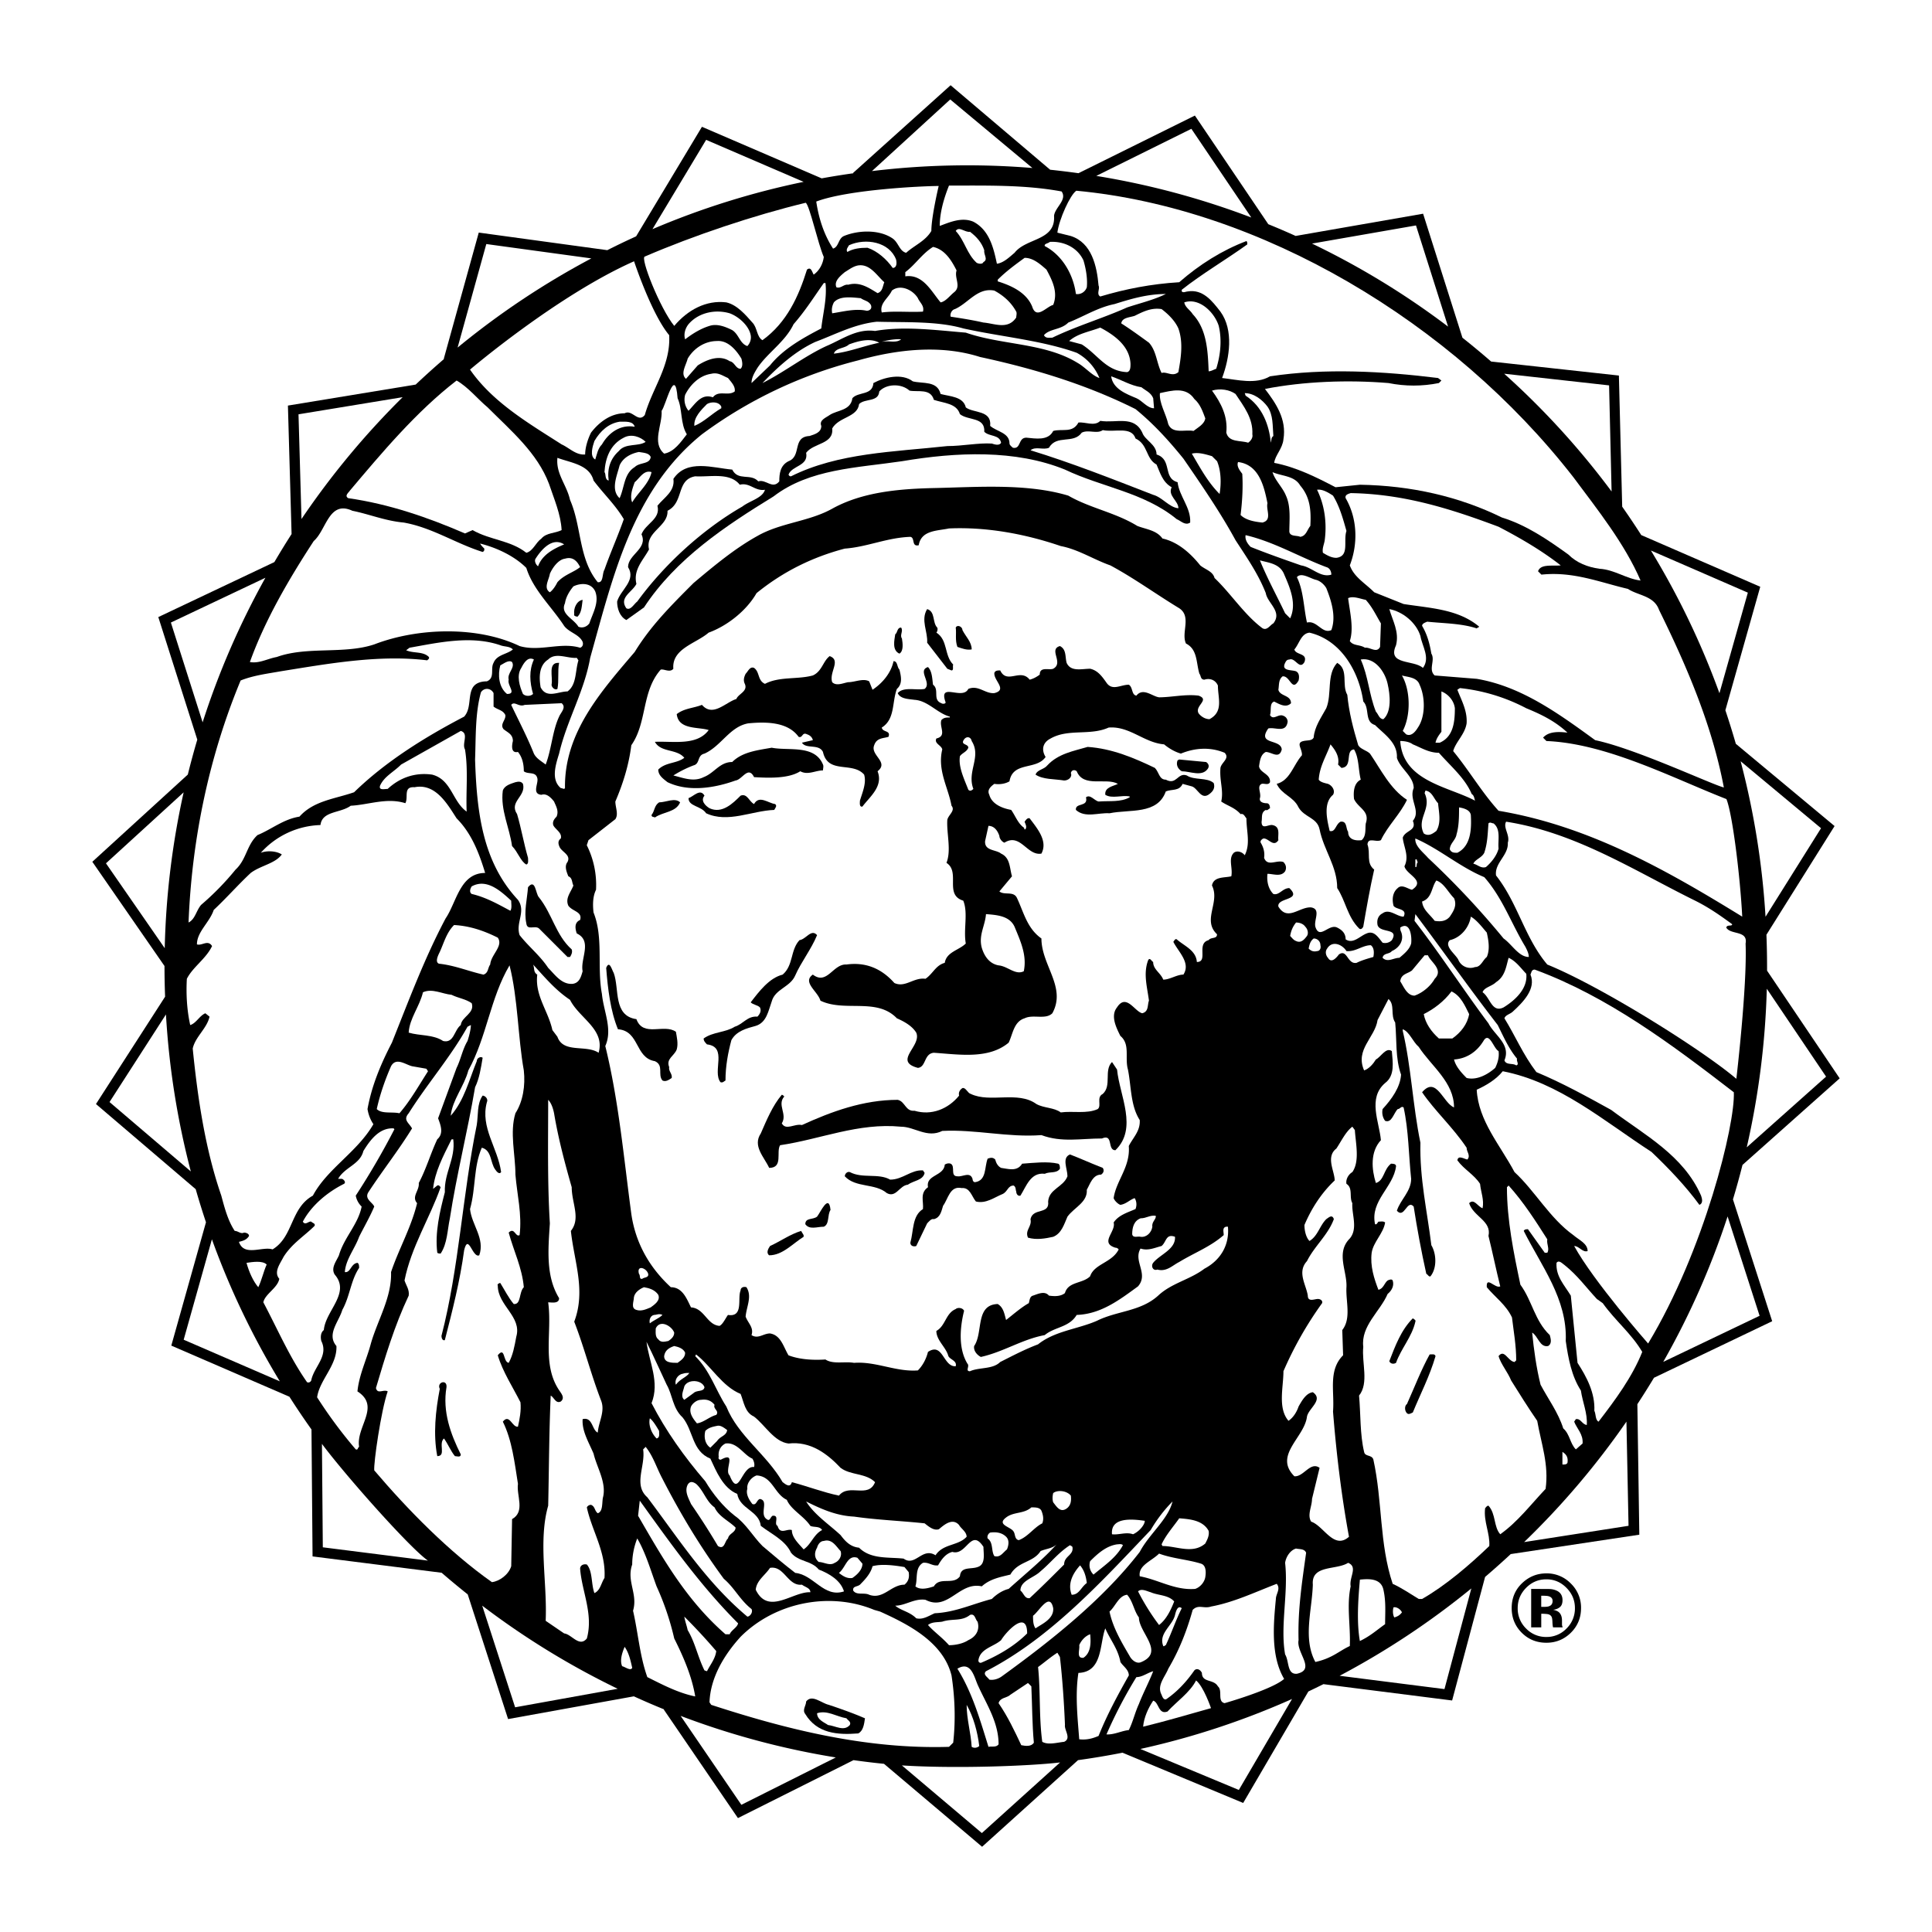 <?xml version="1.0" encoding="UTF-8"?> <svg xmlns="http://www.w3.org/2000/svg" width="2500" height="2500" viewBox="0 0 192.756 192.756"><g fill-rule="evenodd" clip-rule="evenodd"><path fill="#fff" d="M0 0h192.756v192.756H0V0z"></path><path d="M156.727 157.992a3.328 3.328 0 0 0-2.445-1.016c-.912 0-1.705.314-2.381.939-.721.67-1.08 1.51-1.08 2.521 0 .973.334 1.793 1 2.459.666.668 1.486 1.002 2.461 1.002.941 0 1.748-.326 2.422-.977.691-.674 1.037-1.502 1.037-2.484a3.338 3.338 0 0 0-1.014-2.444z"></path><path d="M156.299 158.432c.555.568.832 1.236.832 2.006a2.8 2.8 0 0 1-.836 2.037 2.732 2.732 0 0 1-2.014.846 2.75 2.75 0 0 1-2.02-.84 2.78 2.78 0 0 1-.84-2.043c0-.773.275-1.441.826-2.006.561-.574 1.238-.863 2.033-.863.786-.001 1.458.288 2.019.863z" fill="#fff"></path><path d="M153.77 161.006h.211l.221.014c.152.01.268.029.342.061a.463.463 0 0 1 .281.283c.031.08.053.236.062.469.008.23.029.408.061.529h.957l-.033-.107a.633.633 0 0 1-.031-.224v-.344c0-.391-.113-.678-.338-.859-.123-.096-.305-.17-.545-.221.262-.027.484-.113.664-.258.18-.143.27-.377.27-.699 0-.422-.17-.727-.512-.916a1.878 1.878 0 0 0-.756-.197c-.053-.002-.316-.004-.791-.006s-.83-.002-1.068-.002v3.834h1.006v-1.357h-.001z"></path><path d="M183.545 107.588l-7.244-10.744a85.488 85.488 0 0 0-.064-3.585l6.799-10.843-9.852-8.206a82.195 82.195 0 0 0-1.043-3.35l3.479-12.318-11.873-5.158a79.905 79.905 0 0 0-1.9-2.832l-.33-13.084-12.747-1.398a81.338 81.338 0 0 0-2.863-2.376l-3.924-12.372-12.717 2.218a79.133 79.133 0 0 0-2.729-1.172l-7.324-10.839L107.6 17.28a83.281 83.281 0 0 0-2.828-.346l-9.93-8.43-9.729 8.749.029.033a80.22 80.22 0 0 0-3.165.508l-11.944-5.143-6.568 10.929c-.97.439-1.928.902-2.877 1.379l-12.822-1.754-3.495 12.608.027.007a81.202 81.202 0 0 0-2.826 2.549l-12.746 2.096.365 12.816a80.533 80.533 0 0 0-1.717 2.798l-11.58 5.487 3.89 12.228a77.975 77.975 0 0 0-.945 3.483L9.211 85.98l7.201 10.399a82.118 82.118 0 0 0 .06 3.061l-6.897 10.71 9.95 8.494a80.733 80.733 0 0 0 1.025 3.301l-3.459 12.307 11.784 5.1a79.46 79.46 0 0 0 2.202 3.268l.107 12.664 12.88 1.631c.853.74 1.721 1.457 2.6 2.158l4.028 12.439 12.547-2.268c.997.455 2.002.889 3.017 1.301l-.027.02 7.395 10.826 11.532-5.781c1.01.141 2.024.266 3.042.367l9.786 8.275 9.574-8.643a78.068 78.068 0 0 0 4.434-.742l12.041 5.014 6.502-11.121a86.82 86.82 0 0 0 1.504-.732l12.84 1.629 3.289-12.326a83.213 83.213 0 0 0 2.559-2.281l12.828-1.934-.195-13.02a82.49 82.49 0 0 0 1.658-2.637l11.793-5.641-3.914-12.152a79.25 79.25 0 0 0 .953-3.443l9.695-8.635z"></path><path d="M182.188 107.416l-7.914 7.051a80.567 80.567 0 0 0 2-15.82l5.914 8.769zM181.684 82.631l-5.537 8.833a79.962 79.962 0 0 0-2.484-15.514l8.021 6.681zM174.383 59.128l-2.834 10.035a79.122 79.122 0 0 0-6.838-14.238l9.672 4.203zM141.273 22.492l3.201 10.093a79.419 79.419 0 0 0-13.574-8.284l10.373-1.809zM160.539 38.45l.25 10.585a79.338 79.338 0 0 0-10.717-11.75l10.467 1.165zM118.863 12.852l5.979 8.848a79.131 79.131 0 0 0-15.465-4.15l9.486-4.698zM94.804 9.922l8.2 6.839a79.236 79.236 0 0 0-16.008.308l7.808-7.147zM70.451 13.954l9.728 4.188a79.212 79.212 0 0 0-15.082 4.722l5.354-8.91zM48.519 24.348l10.479 1.433a80.254 80.254 0 0 0-13.343 8.896l2.864-10.329zM29.782 41.335l10.391-1.708A80.563 80.563 0 0 0 30.08 51.782l-.298-10.447zM17.049 62.112l9.431-4.468a79.526 79.526 0 0 0-6.264 14.424l-3.167-9.956zM10.572 86.133l7.75-7.08a79.853 79.853 0 0 0-1.887 15.548l-5.863-8.468zM10.928 109.951l5.629-8.74a80.06 80.06 0 0 0 2.482 15.664l-8.111-6.924zM18.326 133.664l2.816-10.018a78.945 78.945 0 0 0 6.777 14.17l-9.593-4.152zM32.207 154.375l-.087-10.32c2.329 3.129 8.779 10.4 10.577 11.648l-10.49-1.328zM51.394 170.338l-3.283-10.141c4.246 3.229 8.771 6 13.516 8.293l-10.233 1.848zM73.966 180.066l-6.058-8.871a79.276 79.276 0 0 0 15.481 4.146l-9.423 4.725zM97.961 182.885l-7.98-6.75c5.302.34 12.686.066 15.785-.295l-7.805 7.045zM123.598 178.584l-9.822-4.09a79.057 79.057 0 0 0 15.131-4.986l-5.309 9.076zM144.115 168.521l-10.459-1.328a79.617 79.617 0 0 0 13.139-8.715l-2.68 10.043zM162.479 152.23l-10.416 1.625a79.7 79.7 0 0 0 10.207-12.018l.209 10.393zM175.555 131.277l-9.613 4.598a78.947 78.947 0 0 0 6.42-14.512l3.193 9.914zM105.916 19.102c.586.839-.67 1.593-.754 2.432.166 2.515-2.768 2.18-3.941 3.689-.502.419-1.09 1.005-1.76 1.089-.336-1.593-.756-3.354-2.348-4.191-1.174-.503-2.431.083-3.354.419 0-1.341.419-2.767.922-4.024 3.858 0 7.63-.084 11.235.586zM92.921 23.042c-.587 1.006-1.677 1.426-2.515 2.18-.67-.168-.754-1.006-1.341-1.425-1.341-.922-3.438-.839-4.862-.252-.587.252-.503 1.09-1.09 1.258-.922-1.425-1.425-3.019-1.676-4.694 3.201-1.21 10.707-1.553 12.216-1.553-.001 0-.732 3.062-.732 4.486z" fill="#fff"></path><path d="M156.973 47.607c2.432 3.27 5.113 6.623 6.707 10.312-1.426-.167-2.6-1.09-4.107-1.174-1.174-.167-2.264-.586-3.104-1.425-2.096-1.509-4.191-2.935-6.623-3.689-4.275-2.096-9.055-3.186-14.168-3.27l-2.432.251c-1.928-1.006-3.939-2.012-6.119-2.431.084-.754.838-1.425.922-2.347.336-2.012-.754-3.605-1.844-5.03 3.855-.755 8.299-.922 12.324-.587 1.676.335 3.354.335 5.029 0l.252-.252-.336-.251c-5.449-.671-11.234-1.006-16.768-.168-1.426.839-3.27.335-4.777.168.754-2.013 1.174-4.779-.168-6.624-.84-1.089-1.762-2.263-3.27-2.012-.168 0-.42.168-.588 0v-.167c2.012-1.593 4.443-3.018 6.539-4.527 0-.168 0-.252-.084-.335-2.43.922-4.693 2.347-6.707 4.108-2.766.167-5.365.671-7.879 1.425-.42-.251 0-.754-.168-1.09-.168-1.928-.672-4.275-2.768-4.946l-1.342-.335c.168-1.342 1.291-3.796 1.891-4.183 18.375 1.717 37.515 13.069 49.588 28.579zM82.19 25.642c-.084.67-.419 1.341-1.006 1.76-.167-.251-.251-.838-.671-.503-.838 2.683-2.012 5.282-4.443 7.042-.586-.335-.503-1.257-1.005-1.761-.671-.754-1.509-1.76-2.599-2.012-2.012-.251-3.856.755-5.198 2.348-1.425-1.761-3.436-6.837-2.933-6.921 4.863-2.096 10.856-4.108 16.054-5.366.385.258 1.214 4.071 1.801 5.413zM98.203 24.971c-.084.419.418.922-.084 1.174-.084.251-.504.167-.67.083-1.007-.922-1.174-2.179-2.096-3.186.335-.503.922.168 1.425.084.671.503 1.173 1.09 1.425 1.845zM89.4 25.893c.083.335.083.838-.335.838-.587-.838-1.509-1.677-2.515-2.012-.754 0-1.425.084-2.012.419-.168-.251.084-.503.167-.67 1.677-.755 4.024-.336 4.695 1.425z" fill="#fff"></path><path d="M108.096 25.977c.252.838.42 1.844.336 2.683-.168.503-.672.754-1.09.671-.252-1.929-1.342-3.857-3.104-4.779-.082-.251.336-.251.504-.419 1.426-.084 2.768.586 3.354 1.844zM95.437 26.983c-.251.754.503 1.593-.251 2.18-.419.335-.839.922-1.342 1.006-.922-1.09-1.76-2.85-3.521-2.599v-.419c1.006-.755 1.677-1.845 2.767-2.516 1.173.252 1.843 1.342 2.347 2.348zM104.406 26.899c.588 1.09 1.174 2.264.672 3.521-.672.167-1.678 1.509-2.096.167-.588-1.425-2.096-2.096-3.438-2.515v-.167c.838-.838 1.76-1.509 2.682-2.18.84.001 1.51.587 2.18 1.174zM66.764 33.438c.168 3.018-1.677 5.282-2.431 7.964-.671.838-1.257-.587-2.012-.168-1.341 0-2.515.838-3.354 1.929-.335.671-.586 1.509-.586 2.18-.922.084-1.593-.671-2.348-1.006-3.27-2.096-6.875-4.192-9.138-7.462 0 0 8.693-7.404 16.366-10.808 0 0 1.742 5.275 3.503 7.371zM88.227 28.157c-.168.419-.168.922-.671 1.09-.838-.503-1.76-1.174-2.934-.838-.419-.084-.754.419-1.174.251-.251-.587.335-1.09.838-1.509.419-.252.838-.587 1.341-.671 1.174-.168 1.845 1.006 2.6 1.677zM82.358 28.24c.168 1.509-.251 3.019-.419 4.528-1.76.922-3.772 2.012-5.114 3.688l-1.844 1.761c0-.587.335-1.09.586-1.509 1.006-1.509 2.767-2.599 3.605-4.359 1.174-1.342 2.012-2.683 3.019-4.108h.167v-.001zM91.58 29.75c.168.419.671.754.503 1.341-1.341.084-2.767-.084-4.108.084-.251-.922.67-1.425 1.006-2.18.839-.671 2.096-.084 2.599.755zM101.389 31.091c.084.168 0 .419 0 .587-.838 1.257-2.18.587-3.27.503-1.09-.251-2.18-.419-3.27-.586-.083-.252.083-.671.419-.755 1.341-.587 2.262-2.18 3.94-1.845.923.503 1.679 1.173 2.181 2.096zM116.312 29.331c-1.174.587-2.6.922-3.857 1.341-2.432 1.089-5.029 1.844-7.461 3.018-.336 0-.672.084-.838-.251.586-.67 1.676-.503 2.43-1.258 1.51-.586 2.936-1.509 4.611-1.844 1.594-.504 3.27-1.006 5.115-1.006zM86.885 30.42c.167.419-.168.586-.419.586-1.09-.251-2.347.084-3.437.252-.084-.419 0-.755.167-1.09.587-.67 1.761-.503 2.683-.419.335.252.755.252 1.006.671zM121.594 32.516c.336 1.425.168 2.935-.252 4.276-.252.083-.504.251-.754.251-.084-2.012-.168-4.192-1.594-5.701-.252-.419-.754-.67-.838-1.174 1.51-.502 3.018 1.007 3.438 2.348zM117.568 32.768c.504 1.425.252 2.934 0 4.359-.586.503-1.174-.084-1.676.084-.504-1.006-.504-2.18-1.258-3.019-.922-.67-1.844-1.341-2.766-1.928.084-.587.838-.587 1.34-.754.84-.419 1.678-.838 2.684-.671.67.503 1.342 1.174 1.676 1.929zM74.896 33.438c.084.419-.084.838-.335 1.089-.754-.251-.838-1.173-1.509-1.593-.671-.335-1.509-.67-2.264-.419-.838.252-1.677.755-2.431 1.341-.167-.503 0-1.089.335-1.509 1.006-1.174 2.683-1.509 4.107-1.09.924.337 1.93 1.259 2.097 2.181zM96.107 32.768c3.772.838 7.797 1.173 11.319 2.431a5.044 5.044 0 0 1 2.264 2.516c-.756-.252-1.426-1.09-2.18-1.509-3.271-2.012-7.547-1.761-11.151-3.018-3.018-.252-6.204-.671-9.054-.168-1.844-.251-3.27.838-4.862 1.509-2.18 1.007-4.192 2.6-6.372 3.689 1.509-1.593 3.27-3.186 5.282-4.108 2.012-.754 3.856-1.76 6.12-2.012 2.766.083 6.035-.085 8.634.67zM112.791 36.289c0 .335 0 .754-.336.838-2.096-.084-2.934-1.761-4.527-2.767l-1.258-.335c.84-.754 2.012-.922 3.104-1.341 1.423.754 2.933 1.844 3.017 3.605z" fill="#fff"></path><path d="M89.903 33.857c-.502.419-1.257.084-1.928.251.168-.083 1.341-.334 1.928-.251zM87.724 34.193c-1.593.335-3.019.922-4.527 1.09.167-.587 1.09-.503 1.509-.922.921-.336 2.095-.671 3.018-.168zM73.974 35.786c.084.335.168.755-.083 1.006-.503 0-.587-.671-1.09-.755-1.006-.67-2.264-.167-3.186.419l-1.174 1.341c-.587-.503 0-1.341.168-2.012.586-1.006 1.677-1.76 2.934-1.76 1.09-.084 1.928.923 2.431 1.761zM113.293 40.816c1.846 1.509 3.354 3.186 4.779 4.946 1.844 2.683 3.689 5.366 5.197 8.133 1.09 1.676 2.264 3.353 3.02 5.281.166 1.006 1.676 1.845.754 3.018-.336.167-.672.838-1.174.419-1.762-1.342-3.102-3.438-4.695-4.946-.168-.671-.922-.839-1.426-1.258-1.006-1.258-2.262-2.348-3.771-2.683-.588-.838-1.678-.922-2.516-1.258-2.18-1.341-4.695-1.76-6.875-3.018-4.191-1.258-9.221-.839-13.497-.755-3.521.084-7.042.419-9.977 2.012-2.347 1.341-5.198 1.425-7.545 2.767-2.263 1.257-4.275 2.934-6.372 4.695-2.263 2.264-4.275 4.275-5.868 6.875-3.354 3.94-7.042 8.048-6.958 13.582-.084.167-.252 0-.419 0-1.006-.838-.503-2.348-.168-3.438.754-3.27 2.515-6.204 3.102-9.557 2.264-8.048 4.192-16.684 11.15-22.301a44.432 44.432 0 0 1 15.594-7.377c3.856-1.09 8.216-1.593 12.156-.335 5.448 1.174 10.648 2.767 15.509 5.198z" fill="#fff"></path><path d="M72.633 37.714c.335.419.754.838.671 1.341-.671.503-1.593-.168-2.18.586-1.173-.419-1.76.671-2.431 1.342a1.774 1.774 0 0 1-.335-1.593c.503-1.005 1.425-1.928 2.599-2.096.67-.167 1.089.168 1.676.42z" fill="#fff"></path><path d="M91.077 38.049c1.006.252 2.432-.084 2.767 1.258.923.251 2.264.251 2.515 1.341.755.586 2.599.251 2.431 1.844.672.587 1.93.671 1.93 1.761 0 .167.25.335.334.419.84.167.504-1.006 1.342-1.006.922.084 2.18.335 2.684-.671.922-.251 1.928.251 2.516-.838.67-.084 1.592.419 2.18-.167 1.592.251 3.352-.587 4.191 1.174.25.755 1.424 1.174 1.424 2.18 1.594.503.588 2.347 2.098 2.767.166 1.425 1.34 2.515 1.256 4.024-.502.335-.922-.168-1.34-.336-3.27-2.683-7.463-3.186-11.15-4.946-4.947-2.012-10.815-1.76-16.265-.838-4.527.671-9.222.755-12.827 3.521-4.778 2.934-9.725 6.204-12.911 11.066l-1.76 1.258c-.671-.336-.922-1.174-.922-1.845.335-1.174 1.928-2.096 1.09-3.437 0-1.258 2.012-1.845 1.341-3.27.419-1.089 1.929-1.509 1.593-2.851.671-.838 1.761-1.425 1.593-2.683 1.342-2.012 3.94-1.089 5.869-.922.587 1.174 1.844.335 2.599 1.174.755-.251 1.425.838 2.096 0 0-.754.084-1.593.922-2.012 1.341-.502.335-2.431 2.096-2.515.503-.167 1.173-.335 1.173-1.006-.251-.587.503-.838.838-1.09.755-.503 2.096-.419 2.264-1.677.587-.67 2.012-.251 2.096-1.509 1.087-.587 2.847-1.006 3.937-.168z"></path><path d="M113.881 38.636c.418.335.922.503 1.174 1.09l.084 1.006c-.672 0-1.174-.754-1.762-1.006-1.006-.419-2.348-.922-2.516-2.18 1.008.336 1.93.922 3.02 1.09zM48.656 40.648c2.347 2.347 4.946 4.527 6.12 7.629.503 1.509 1.174 3.018 1.257 4.611-.671.335-1.509.251-2.012.838-.587.419-.838 1.258-1.509 1.425-1.593-1.257-3.605-1.257-5.365-2.263l-.754.335c-3.689-1.593-7.545-2.934-11.653-3.521-.419-.251.084-.587.168-.754 3.186-3.773 6.623-7.88 10.647-10.983 1.173.671 2.094 1.845 3.101 2.683zM67.603 39.726c.503 1.09.251 2.515.922 3.605-.587.754-1.258 1.761-2.264 1.928-1.258-1.09-.167-2.85-.251-4.275.419-.504 1.341-4.611 1.593-1.258zM90.742 38.972c.838.167 2.096-.251 2.431.922 1.006.335 2.264.335 2.599 1.425.838.671 2.515.252 2.431 1.761.502.503 1.508.251 1.676 1.09-.168.335-.67.168-.922.084-1.342-.084-2.934.251-4.443.251-5.365.587-10.898.67-15.594 3.018-.084 0-.167 0-.251-.167.335-.922 2.012-.838 1.76-2.18.755-1.006 2.767-.838 2.6-2.431.67-1.174 2.515-1.09 2.683-2.432.587-.587 1.928-.168 2.012-1.257.67-.755 2.179-.839 3.018-.084zM120.252 41.738c-.084.587-.754.922-1.174 1.257-.838-.167-2.096.335-2.516-.67-.25-1.09-.922-2.096-.838-3.102 1.174-.251 2.6-.671 3.438.587.586.503.838 1.258 1.09 1.928zM123.27 39.307c.838 1.257 1.762 2.431 1.678 4.024.084.335-.168.67-.42.838-.754-.251-1.928 0-2.18-1.006.168-1.593-.502-2.935-1.426-4.192.84-.251 1.762-.083 2.348.336zM126.455 40.564c.588.838.504 1.928.588 2.934-.252.168-.168.42-.252.671-.168-1.76-.838-3.605-2.516-4.695l-.084-.251c.924 0 1.762.671 2.264 1.341zM71.962 40.564v.167c-1.006.587-1.677 1.341-2.683 1.761-.084-.838.671-1.593 1.257-2.18.421-.251 1.174-.251 1.426.252zM63.327 42.577c-1.425-.251-2.599.587-3.27 1.761-.419.419-.503 1.006-.67 1.509-.587-.335-.251-1.341-.084-1.845.587-1.006 1.425-1.76 2.515-1.928.587-.001 1.342-.084 1.509.503zM113.293 43.75c1.258.587 1.006 2.012 2.096 2.599.336.755.588 1.761 1.51 2.264-.42.839.67 1.342.67 2.096-.922-.084-1.592-1.09-2.514-1.341-4.109-1.593-8.133-3.186-12.24-4.444.502-.419 1.258 0 1.844-.251.754-1.341 2.432-.335 3.27-1.509.672-.335 1.51.167 2.096-.252 1.172.252 2.85-.419 3.268.838zM64.417 44.085c-.755.503-2.012.084-2.683.922-.838.754-1.173 1.761-1.006 2.934-.419-.083-.251-.67-.419-.838.084-1.426.586-2.767 1.928-3.438.755-.418 1.677-.082 2.18.42z" fill="#fff"></path><path d="M64.92 45.594c-.084.755-1.09.503-1.593 1.007-1.09.67-1.006 2.012-1.509 3.102-.922-.838-.251-2.264 0-3.27.335-.755 1.09-1.174 1.928-1.341.42.083 1.006.083 1.174.502zM121.426 46.014c.42 1.006.42 2.264.252 3.27-1.174-1.174-1.93-2.599-2.768-4.024.672-.167 1.426.084 2.012.252l.504.502zM59.219 47.942c1.006 1.342 2.18 2.432 3.018 3.856-.587 1.677-1.341 3.354-1.928 5.03-.252.419-.084 1.342-.671 1.258-1.928-2.348-1.593-5.533-2.767-8.216-.335-1.509-1.425-2.599-1.257-4.192 1.342.504 3.186.671 3.605 2.264zM126.455 50.206c-.166.671.504 1.677-.502 1.929-.838-.084-1.678-.252-2.18-.755.168-1.341.252-2.767.168-4.108-.252-.335-.588-.754-.42-1.174 2.096.251 2.6 2.431 2.934 4.108zM65.003 47.104c-.251 1.174-1.341 2.012-1.928 3.018-.252-.587 0-1.341.251-2.012.504-.42.923-1.258 1.677-1.006zM129.725 48.445c1.008 1.174 1.09 2.516 1.008 4.024-.336.419-.42 1.006-1.008 1.09-.334-.167-1.006 0-1.088-.503 0-1.174.166-2.515-.336-3.604-.336-.839-1.09-1.51-1.342-2.348.922.419 2.18.335 2.766 1.341zM73.807 48.361c1.006-.251 1.509.671 2.515.503-.252.838-1.509 1.09-2.264 1.677-3.94 2.264-7.797 5.785-10.479 9.474-.335.251-.671.922-1.09.67-.755-1.09.587-1.593 1.006-2.431-.335-1.426.671-2.348 1.258-3.438-.419-1.761 1.928-2.264 1.844-3.856 1.677-.838.838-3.102 2.767-3.438 1.509.085 3.436-.418 4.443.839zM134.336 52.972c-.334 1.006.336 2.515-1.006 2.683-.502 0-.922-.251-1.342-.503-.082-.419.084-.754.168-1.174.252-1.76 0-3.604-.754-5.114.504-.083 1.09.251 1.594.587.67 1.09 1.006 2.347 1.34 3.521zM149.512 52.553c2.096 1.09 4.275 2.348 6.203 3.856-.838.084-2.012-.167-2.264.587l.336.335c3.186-.335 5.785.755 8.635 1.425 1.006.671 2.6.671 3.102 2.096 2.768 5.617 5.291 11.507 6.465 17.711-1.029-.215-8.812-3.878-12.836-4.716-3.689-2.683-7.377-5.366-11.82-6.12l-4.193-.336c-.67-.587.084-1.509-.334-2.18-.168-1.006-.42-1.928-.922-2.767 0-.251.334-.335.502-.419 1.594.167 3.438.167 4.947.671.084-.084.166-.084.25-.168-2.096-1.761-4.861-1.845-7.545-2.264l-2.934-1.174c-.922-.922-2.012-1.509-2.432-2.683.838-2.18.754-4.695-.418-6.707-.084-.335.25-.419.502-.503 5.365.087 10.06 1.595 14.756 3.356zM40.272 52.134c2.851.503 5.198 2.096 7.88 2.934.168-.083.168-.167.168-.335-.168-.168-.335-.335-.419-.503 1.677.419 3.438 1.257 4.611 2.432.671 2.179 2.515 3.856 3.773 5.784.503.671 1.509.839 1.844 1.593.084.251 0 .502-.251.586-1.928-.586-4.024.419-6.036-.167-4.192-2.012-10.144-1.844-14.503-.167-3.019 1.006-6.708.167-9.725 1.257-.923.167-1.761.671-2.683.503 1.509-4.191 3.856-8.216 6.371-12.073 1.258-1.089 1.509-4.107 3.856-3.018 1.676.335 3.269 1.006 5.114 1.174zM105.832 54.481c1.762.335 3.27 1.341 4.947 1.928 2.346 1.258 4.525 2.851 6.873 4.275 1.258.838.168 2.432.672 3.521 1.174.587 1.006 1.928 1.342 3.018.166.167.082.587.502.587.504-.167 1.09 0 1.342.587 0 1.257.586 2.599-.838 3.354-.42 0-.84-.252-1.09-.587-.42-.754 1.174-1.341 0-1.76-1.342-.167-2.684.167-3.941.167-.67-.084-1.592-1.006-2.264-.167-.502-.083-.336-.838-.754-1.09-.838 0-1.678.671-2.264-.251-.42-.587-.838-1.174-1.594-1.342-.838 0-1.928.335-2.346-.586-.168-.587 0-1.341-.672-1.677-1.174.335.42 1.677-.67 2.263-.42.168-1.342-.251-1.342.587-.336.252-.67.42-1.006.503-.922-1.174-2.264.503-2.936-.922-.25 0-.502 0-.586.251-.084.754 1.342 1.677 0 2.012-.922.084-1.594-.838-2.599-.419-.586 1.174-3.018-.754-2.264 1.341 0 .168-.335.168-.419.084-.922-.335-.167-1.341-.838-1.844-.083-.586-.083-1.341-.503-1.76-1.09.335.419 1.593-.335 2.179-.838.168-2.096-.251-2.683.419.252.587 1.09.587 1.677.67 1.341.084 2.264 1.341 3.521 1.677v.084c-.336 0-.587 0-.839.251-.251.671.587 1.593-.503 1.845-.251.503.503.67.587 1.09-.503 2.096.587 3.772.922 5.617.42.503-.335.922-.419 1.425-.084 1.342.419 3.019-.084 4.276 1.425.922-.251 3.186 1.677 3.773.503 1.257 0 2.85.251 4.275-.67.671-1.928.838-2.096 1.928-.922.252-1.174 1.09-1.928 1.592-1.174-.166-2.012.924-3.102.42-1.341-1.51-2.934-2.095-4.779-1.844-1.341-.084-1.928 2.096-3.354 1.006-1.09.754.503 1.676.755 2.6 2.431 1.172 5.617-.336 7.629 1.76.755.336 1.509.754 1.929 1.426.586 1.34-2.348 2.85.167 3.52.839-.082.587-1.424 1.593-1.508 2.515.168 5.448.67 7.462-1.006.418-.84.502-2.096 1.592-2.432.84-.42 2.096.168 2.768-.504 1.426-2.598-1.09-4.777-1.09-7.46-1.426-1.006-1.762-2.599-2.432-4.024-.336-.754-1.258-.251-1.762-.671l1.258-1.509c-.25-.838-.166-1.844-1.09-2.264-.502-.419-1.676-.251-1.592-1.258l.334-1.509c.588 0 .924.503 1.09 1.006 0 .252.252.587.504.671 1.594-1.006 2.264 1.341 3.689 1.09.67-1.258-.42-2.515-1.174-3.521-.252-.083-.42.251-.504.335.084.251.252.503.084.754-.168.084-.084-.168-.168-.168-.586-.419-.838-1.173-1.256-1.76-.924-.168-1.93-.587-2.182-1.509-.25-.503.168-.839.504-1.09.502.084 1.09 0 1.51-.251.334-2.012 2.682-1.09 3.604-2.431-.418-.67-.334-1.425.504-1.844 1.76-1.006 3.939-.252 5.785-1.09 2.096-.168 3.521 1.509 5.533 1.676.502.419 1.09.754 1.676.922 1.426-.587 2.936-.67 4.359-.084.588.587-.418 1.006-.418 1.593-.084 1.257.334 2.18.084 3.27.586.419 1.34.587 1.928 1.257.334-.084.418.252.586.419 0 1.341.42 2.515-.168 3.688-.25-.335-.754-.502-1.088-.251-.588.587-.084 1.509-.252 2.348-.672.168-1.762 0-1.93.922.84 1.677-1.006 3.437.504 4.863 0 .502-.588.251-.838.586-1.258.335 0 2.18-1.174 2.18-.084-1.174-1.258-1.593-2.012-2.264-.168-.083-.252.168-.336.252.502 1.005 1.76 2.096 1.006 3.27-.67 0-1.342.502-2.012.502-.252-.67-1.006-1.006-1.006-1.759-.168-.084-.336-.503-.504-.168-.502 1.341-.084 2.683.084 4.025-.168.418 0 1.09-.67 1.256-.756-.166-1.594-2.012-2.516-.586-.67.838-.084 2.012.336 2.85 1.006.84.418 2.18.754 3.354.336 1.678.252 3.605 1.174 5.031.084 1.09-.672 1.76-1.09 2.598.168 2.098-1.258 3.438-1.51 5.199.084.252.42.586.672.67.586-.084.922-.502 1.424-.67.168.252.252.67.084 1.09-.754.336-1.676.586-2.18 1.34.252.924-1.424 2.014.168 2.516.168 0 .252.084.336.168-.672 1.342-2.432 1.426-2.852 2.684-.754.754-2.18.502-2.514 1.676-.42.336-1.006.336-1.594.252-.42-.504-1.09-.168-1.592 0-.336.084-.336.504-.42.754-.754.42-1.51 1.09-2.264 1.678-.168-.588-.252-1.258-.838-1.594-2.264.084-1.426 2.852-2.348 4.191-.084.504.334.924.67 1.09 2.264-.502 4.109-1.76 6.371-2.18 1.008-.838 2.432-.754 3.188-2.012 2.43-.084 4.275-1.508 6.119-2.85 1.09-1.258-.504-2.516.252-3.773.754.252 1.424-.084 2.096-.252.502-.418.42-1.256 1.342-.922.084 1.258-1.51 1.762-2.18 2.6-.252.336 0 .838.418.67.922.252 1.51-.418 2.18-.754 1.51-.922 3.104-1.51 4.443-2.684 0-.334-.166-.754.252-.838h.168c.168 1.844-.754 3.354-2.348 4.191-1.426 1.09-3.27 1.426-4.611 2.684-1.76 1.594-4.107 1.51-6.119 2.516-1.928.838-4.191 1.006-5.869 2.348-1.342.502-2.6 1.174-3.773 1.76-.754.754-2.096.504-3.017.922-.503 0 0-.502-.251-.754-.922-1.51-.754-3.605-.335-5.281-.167-.336-.671-.336-.838-.168-1.007.418-1.007 1.676-1.929 2.18 0 .922.922 1.592 1.174 2.432.084.418.922.502.755 1.09-1.258.084-1.258-2.432-2.767-1.426-.167.67-.503 1.342-1.006 1.844-2.179.168-4.191-.922-6.371-.754-.922-.168-2.096.168-2.851-.336-1.258.084-2.599 0-3.688-.418-.503-.84-.755-2.014-1.845-2.18-.671 0-1.174.586-1.844.166.251-.754-.335-1.172-.587-1.844.083-1.006.671-2.012.083-2.934-.251-.084-.586 0-.586.334-.335.756.335 2.684-1.258 2.432-.251.336-.503.922-.838 1.09-1.258-.084-1.509-1.76-2.851-1.844-.419-.838-.838-2.012-2.012-2.012-2.18-2.012-3.521-4.443-3.94-7.295-.755-5.617-1.258-11.316-2.599-16.768.754-1.676-.168-3.436-.336-5.197-.503-2.683.168-5.617-.838-8.132-.084-.754-.084-1.593.251-2.264a8.84 8.84 0 0 0-.922-4.443l.168-.503 2.683-2.096c.335-.503 0-1.174 0-1.761.754-1.761 1.341-3.605 1.593-5.617 1.593-2.263 1.006-5.365 2.935-7.545.335-.084.922.335 1.257-.084-.167-2.012 2.264-2.515 3.521-3.604 1.845-.671 3.772-2.18 4.779-3.94 2.683-2.18 5.617-3.605 8.803-4.443 2.264-.168 4.192-1.09 6.54-1.174.503.084.083 1.006.838.838.252-1.509 1.845-1.425 3.019-1.676 3.86-.17 7.716.585 11.153 1.758zM132.324 56.578c.336.084.504.419.504.754-1.09.336-1.93-.754-3.02-.922-1.676-.587-3.354-1.174-5.029-1.845-.336-.335-.588-.754-.504-1.173 2.852.67 5.366 2.179 8.049 3.186zM56.285 54.314c-1.006.419-2.18 1.006-2.599 2.18-.167-.084-.419-.503-.251-.755.586-.922 1.676-2.18 2.85-1.425zM57.877 56.578c-.587.503-1.593.754-2.263 1.509-.168.335-.419.754-.754 1.006-.671-.419-.084-1.257 0-1.844.251-.586.838-1.425 1.509-1.509.838-.253 1.257.334 1.508.838zM128.133 57.332c.586 1.342 1.258 2.935.586 4.36l-.502-.503c-.838-1.761-1.762-3.437-2.516-5.282.922.251 2.012.335 2.432 1.425zM132.324 58.673c.504 1.257 1.006 2.85.504 4.192-.922.419-1.426-1.006-2.432-.754-.336-1.509-.336-3.186-1.006-4.527.418-.503 1.258.084 1.844.251.42.084.838.419 1.09.838zM59.387 59.009c.419 1.089-.251 2.18-.587 3.186-.251.335-.671.503-1.09.335-.503-.838-1.844-1.258-1.341-2.348.084-.587.419-1.173.838-1.677.67-.335 1.76-.419 2.18.504zM137.773 62.194l-.084 2.347c-.334.671-1.006 0-1.508.084-.504-.335-1.174-.167-1.51-.671.42-1.257 0-2.934-.168-4.275.504-.251 1.258.084 1.762.168.671.755 1.006 1.509 1.508 2.347z" fill="#fff"></path><path d="M58.129 59.847c-.084.587-.084 1.257-.503 1.676-.167 0-.419-.083-.335-.251-.084-.587.251-1.341.838-1.425zM93.508 62.614c.084.167 0 .419-.084.503 1.174.754.755 2.264 1.677 3.186-.084.168.084.587-.168.587l-.419-.168-2.012-2.599c.083-1.09-.671-2.263 0-3.354.838.252.503 1.342 1.006 1.845z"></path><path d="M141.715 63.452c.168 1.006 1.006 2.18.25 3.186-.922-.838-3.604-.251-2.682-2.264.336-1.341-.336-2.431-.67-3.605 1.34.252 2.682 1.342 3.102 2.683z" fill="#fff"></path><path d="M96.945 64.793c-.502.084-.921-.084-1.425-.252-.251-.67-.083-1.341-.167-1.928.167-.335.67-.084.67.251.335.672.922 1.175.922 1.929zM89.987 63.704c.084.503.168 1.257-.251 1.509-.755-.335-.503-1.341-.419-1.928.251-.168.167-.671.586-.671.252.335-.167.754.084 1.09z"></path><path d="M136.014 69.991c.67.67.084 2.012 1.174 2.347.922.923 2.264 1.761 2.18 3.27.336 1.09 1.676 1.845 1.676 3.019-.502 1.174.756 2.264-.084 3.27.42 1.006-.754.922-1.006 1.677.084.922.672 1.844.168 2.851.168.838 2.18 1.425.754 2.347-.418-.083-1.006-.587-1.424-.167-.504.419-.588 1.09-.42 1.761.252.419 1.426.251 1.006 1.09-.67 0-1.424-.839-2.096-.335-.502.251-.586.754-.502 1.173.25.839 2.18.252 1.424 1.509a.945.945 0 0 1-.922.251c-.42-.503-.838-1.257-1.594-.922-.67.251-1.34 1.09-2.094.586 0-.586-.336-.922-.84-1.173-.838-.419-1.76 1.257-2.18-.084-.168-.671.588-1.761-.42-1.928-1.174-.083-2.346 1.425-3.27-.083-.166-.923 2.432-.587 1.092-1.845-.672 0-1.008.754-1.594.587-.504-.503-.672-1.258-.588-2.012.588 0 1.342.335 1.762-.251.168-.335.084-.671-.168-.922-.67-.251-1.594.503-1.928-.419.084-.587-.084-1.09-.336-1.509-.084-.168.084-.335.252-.419.502-.084 1.006.922 1.508.167-.082-.503.252-1.341-.586-1.509-.42-.083-1.09.503-1.09-.335.084-.419-.084-.922.42-1.174.166.084.25-.084.418-.168 0-.251-.084-.503-.336-.503-.25 0-.754-.083-.67-.503.168-.503-.336-1.174.168-1.425.252-.083.67.167.838-.167.084-.838-1.006-.922-1.09-1.593.084-.587.168-1.174.672-1.426.586 0 1.34.755 1.592-.251-.084-1.09-2.516-.419-1.342-2.096.672-.167 1.762.503 1.93-.67a.631.631 0 0 0-.42-.587c-.504-.252-1.006.503-1.342-.084.168-.419-.084-1.174.42-1.341.502.251 1.174.67 1.676.167 0-.838-1.09-.671-1.258-1.341.084-.503 0-1.006.42-1.341.754-.084.922 1.593 1.594.419.082-.335.082-.754-.252-.922-.42-.168-1.51 0-1.09-.838.084-.168.168-.335.42-.335.586-.251 1.004 1.09 1.508.251.336-.922-.838-.67-1.006-1.257.502-.587.67-1.593 1.51-1.677 3.186.75 4.946 3.936 5.366 6.87zM51.17 64.793c-.587.503-1.593.503-1.928 1.341-.336.586.167 1.509-.671 1.844-.587 0-1.257.168-1.509.838-.335.838-.084 1.928-.754 2.683-3.856 2.012-7.797 4.444-10.982 7.545-1.928.671-4.024.838-5.45 2.432-1.593.251-2.767 1.257-4.191 1.844-1.09 1.006-1.09 2.431-2.18 3.437a27.296 27.296 0 0 1-3.437 3.521c-.503.587-.587 1.425-1.257 1.761.335-8.468 2.096-16.684 5.197-24.146 1.258-.503 2.599-.67 4.024-.922 4.695-.754 9.809-1.677 14.587-1.09.084-.084.252-.168.167-.335-.586-.587-1.509-.335-2.263-.67l.335-.252c2.85-.503 6.12-1.257 9.054-.251.421.169.923.085 1.258.42zM57.71 65.883c-.335 1.09-.167 2.431-1.09 3.102-.922 0-2.096.754-2.683-.419-.167-1.006-.167-2.18.755-2.767.754-.754 1.928-.084 2.851-.167l.167.251z" fill="#fff"></path><path d="M83.029 68.063c.419.419 1.09.084 1.593 0 .67 0 1.509-.419 2.096-.084l.335.838c1.006-.67 1.844-1.677 2.096-2.851.419 0 .335.587.587.838.167.671.335 1.426-.252 1.928-.503 1.341-.167 3.019-1.509 3.857.083.503.922.251.67.922-.503.168-1.173.084-1.425.838-.419 1.006 1.509 1.677.335 2.599.587 1.509-.754 2.515-1.509 3.521-.335.084-.251-.419-.251-.587.251-.838.67-1.76.419-2.599-1.174-1.341-3.605 0-4.108-2.264-.419-.838-1.677-.251-2.096-.922l1.09-.251c-.083-.335-.335-.503-.587-.586-.503-.252-.419.419-.838.251-1.09-1.509-3.27-1.509-5.03-1.341-1.845.335-2.683 2.264-4.359 3.018-.755.168-.419 1.006-1.09 1.174a11.28 11.28 0 0 0-2.012 1.006c1.007.251 2.012.67 3.019.167 1.09-.419 1.593-1.509 2.851-1.509 1.006-1.007 2.515-1.174 3.94-1.426 1.677.335 4.275-.335 5.114 1.677.084.168 0 .419 0 .587-.754 0-1.509.503-2.264.084-1.173.754-3.186.67-4.611.587-.587-1.174-1.174.251-1.845.335-2.096.755-4.694 1.174-6.791.168-.419-.335-.922-.67-.922-1.258.754-.754 1.845-.587 2.599-1.174-.754-.922-2.347-.503-2.934-1.593 1.844-.084 4.191.419 5.365-1.174-1.006-.335-3.018 0-3.186-1.593.754-.587 1.676-.587 2.515-.922 1.09 1.257 2.348-.252 3.438-.587.168-.503 1.174-.754.839-1.509-.168-.336-.084-.671.083-1.006.251-.251.419-.754.838-.587.587.419.335 1.257 1.09 1.593 1.425-.755 3.27-.419 4.778-.839.922-.419 1.006-1.425 1.677-1.928 1.174.422-.084 1.596.252 2.602z"></path><path d="M53.267 65.799c-.503 1.09-.419 2.264-.084 3.438-.251.251-.754.251-1.006 0-.335-.755-.67-1.845-.167-2.599.251-.503.67-1.174 1.257-.839zM138.445 68.231c.25 1.09.418 2.766-.42 3.521-.42 0-.504-.503-.754-.755-.672-1.676-.756-3.521-1.51-5.198 1.427-.251 2.432 1.258 2.684 2.432zM50.751 67.812c-.168.587.838 1.425-.168 1.425-.838-.671-.922-1.929-.67-2.851.335-.167.838-.587 1.174-.335.335.587-.504 1.09-.336 1.761z" fill="#fff"></path><path d="M55.782 66.135c-.167.838 0 1.76-.167 2.599-.252.168-.587-.167-.587-.419.167-.755-.42-2.264.754-2.18zM134.42 69.321c.168 1.76.588 3.353 1.09 5.03.252.419.838.503 1.174.838 1.09 1.593 2.012 3.521 3.689 4.611-.67 1.425-1.928 2.599-2.6 4.024-.502.251-1.258-.335-1.342.419.336.922-.166 1.844.672 2.515-.42 1.845-.756 3.773-1.09 5.701-.084.168-.252.335-.42.168-1.174-1.174-1.34-2.767-2.18-4.024 0-2.18-1.342-3.772-1.76-5.869-.252-1.173-1.51-1.173-2.096-2.18-.504-1.09-1.678-1.257-2.18-2.348 1.34-.335 1.676-1.928 2.514-2.85.084-.587-.67-1.258.168-1.426.336-.083.838 0 1.006-.335.084-1.09.756-2.012 1.258-2.935.588-1.425 0-3.354 1.09-4.527 1.175.672.421 2.181 1.007 3.188z"></path><path d="M141.631 68.314c.586 1.257.586 3.186-.168 4.276-.252.419-.672.922-1.174.671l-.336-.336c.838-1.593.756-4.108-.084-5.533.588.168 1.51.168 1.762.922zM152.277 70.662c1.426.587 2.852 1.258 4.107 2.432-.754-.084-1.844-.168-2.43.503l.334.335c6.037.252 12.592 3.696 17.957 5.792.602 1.459 1.373 7.726 1.578 11.73-7.629-4.695-15.342-9.055-24.312-10.563-1.678-1.845-2.936-4.024-4.527-5.953.252-.922 1.174-1.676 1.34-2.767.084-1.257-.502-2.264-.922-3.354l.252-.167a18.39 18.39 0 0 1 6.623 2.012zM49.243 69.153v1.342c.419.335.922.335 1.173.838.083.503-.587.922-.167 1.425.419.335.922.503.922 1.173-.083.335-.251 1.258.503 1.09.419.503.587 1.174.587 1.929.419.335 1.173 0 1.341.67.167.503-.587 1.593.419 1.677.503-.168.922.251 1.258.67.167.419.503.922.251 1.509-.251.251-.419.503-.335.838.167.419.922.755.755 1.342-.335.251-.252.587-.084.922.335.503 1.09.754.754 1.425-.335.419-.083 1.006.084 1.425.42.168.336.587.503.922-.251.67-.838 1.257-.503 2.012.42.586 1.425.586 1.174 1.425-.587.252-.503.839-.335 1.342 1.593.754.335 2.515.586 3.772-.167.588-.335 1.174-1.005 1.258-1.09.084-1.761-.922-2.432-1.594-.838-1.256-1.928-2.095-2.851-3.269-.419-1.257.67-2.348-.167-3.521-3.521-3.773-4.108-8.719-4.276-14.001.084-2.18 0-4.611.587-6.707.335-.501 1.006-.417 1.258.086zM145.152 70.662c0 1.426-.168 2.851-1.51 3.438h-.42c.084-.419.336-.754.588-1.09v-4.024c.67.251 1.258.921 1.342 1.676zM56.033 70.159c.503.419-.083.922-.251 1.341-.671 1.425-.755 3.27-1.341 4.779-.419-.335-.922-.587-1.174-1.09-.671-1.677-1.509-3.27-2.264-4.862.335-.419.754.251 1.341 0l3.689-.168zM46.392 74.77c.335 2.012.084 4.191.167 6.204-1.425-1.006-1.509-3.186-3.437-3.688-1.761-.252-3.27.335-4.443 1.425-.335 0-.922.167-.755-.336.419-.922 1.342-1.341 2.096-2.096l5.953-3.354c.838.252.084 1.258.419 1.845zM97.113 78.71c-.168.167-.335.251-.503.083-.419-1.09-1.006-2.263-.838-3.354.251-.335.67-.419.838-.838 0-.419-.838-.251-.419-.838.251-.336.67-.252.754.167 1.006 1.594-.503 3.02.168 4.78zM143.559 75.105c1.174 1.342 2.6 2.515 3.27 4.108.252.167.252.419.336.67-2.684-1.425-7.211-1.928-7.461-5.953.418 0 .922.084 1.256.335.839.337 1.593.84 2.599.84zM133.498 76.279l.336.335c1.174-.083.336-1.76 1.258-1.844.502.838.418 2.012.67 3.018-.67.335-.754 1.173-.67 1.928.418.922 1.592 1.174 1.174 2.431-.084.503.082 1.257-.42 1.677-.672.083-1.342-.083-1.342-.838-.25-.335-.084-1.09-.754-1.006-.504.251-.504 1.09-1.09.922-.252-1.09-.672-2.767.336-3.605.25-.419-.084-.923-.504-1.09-.336-.083-.754-.167-.922-.419.084-1.341.754-2.348 1.174-3.521.418.503.922 1.173.754 2.012z" fill="#fff"></path><path d="M115.221 76.614c.42.419.42 1.174 1.092 1.174 1.09.586 1.174-.755 2.096-.419.754.502 2.012.167 2.682.754.168.503-.084.838-.418 1.09-.84.67-1.174-.587-1.762-.755l-.922-.251c-.336.754-1.09.503-1.676.754-.84 2.348-3.605 1.761-5.617 2.18-1.09-.083-2.432.503-3.354-.335-.084-.754 1.258-.251 1.006-1.258.418-.335.838.335 1.258.419 1.174-.084 2.18.084 3.102-.419v-.083c-.754-.167-1.762.251-2.432-.167-.084-.755.754-.839 1.258-1.09-1.174-.67-3.438.419-4.107-1.257-.168-.168-.504-.168-.588.167.168.419-.252.754-.67.754-1.006-.167-2.096-.083-2.852-.586.168-.503.84-.503 1.174-.922 1.09-1.174 2.6-1.425 4.025-1.844 2.429.166 4.609 1.088 6.705 2.094zM120.336 76.028c.252.167.336.419.168.67-.588.838-1.762.251-2.6.251-.418-.251-.586-.671-.418-1.09l.166-.084 2.684.253zM52.177 78.207c.335 1.258-1.425 1.761-.587 3.018.419 1.425.671 2.935 1.09 4.36 0 .251.084.586-.168.67-.586-.335-.838-1.257-1.425-1.844-.251-1.845-1.174-3.605-.922-5.533.168-.503.754-.671 1.258-.838.334-.084.586-.084.754.167z"></path><path d="M45.554 81.645c1.509 1.509 2.263 3.521 2.85 5.45-2.515 0-2.85 2.934-3.94 4.527-2.096 3.94-3.689 8.217-5.366 12.408-1.09 2.096-2.012 4.275-2.431 6.623.084.502.251 1.006.587 1.508-1.593 2.768-4.611 4.443-6.037 7.127-2.263 1.258-1.928 4.107-4.024 5.365-1.006-.336-2.851.756-3.354-.754.335-.084.754-.168 1.006-.588 0-.25-.335-.334-.503-.334-.335.166-.586-.168-.922-.168-.671-1.006-1.006-2.264-1.341-3.521-1.593-4.611-2.348-9.641-2.851-14.672.251-1.174 1.425-2.012 1.677-3.186l-.419-.336c-.587.252-.922 1.008-1.509 1.174-.335-1.508-.419-3.102-.335-4.611.587-1.173 1.928-2.011 2.515-3.269-.419-.671-1.006 0-1.509-.167 0-1.258 1.258-2.18 1.677-3.438 1.258-1.174 2.432-2.515 3.689-3.688 1.006-.755 2.431-.923 3.102-1.845-.503-.335-1.426-.419-2.096-.168a8.325 8.325 0 0 1 5.953-2.767c.168-1.425 2.012-1.174 3.018-1.928 1.761-.084 3.605-.839 5.449-.252.335-.587-.251-1.677.922-1.593 2.096-.418 3.269 1.677 4.192 3.103zM143.475 80.135c.084.922.336 1.929-.168 2.767-.334.251-.754.586-1.258.251-.754-1.509.84-2.432.084-4.024l.084-.251c.672.083.838.838 1.258 1.257z" fill="#fff"></path><path d="M70.286 79.381c-.419.503.083 1.006.503 1.257 1.257.587 2.347-.503 3.102-1.257.67-.251.838.587 1.341.838.503-.922 1.425-.084 2.096 0 .251.168 0 .419-.084.587-2.263.084-4.611 1.341-6.791.335-.503-.754-1.76-.67-1.76-1.509.502-.167 1.173-1.006 1.593-.251zM67.854 80.052c-.419 1.006-1.677.922-2.515 1.509-.084-.084-.336 0-.336-.252.336-.419.252-.922.755-1.257.671 0 1.593-.504 2.096 0z"></path><path d="M146.744 81.309c.084 1.425 0 3.102-1.342 3.772-.334 0-.586 0-.754-.335 0-.587.588-.922.672-1.509.25-.838.25-1.844.25-2.683.504.084 1.09.252 1.174.755zM169.129 89.861c1.342.67 2.432 1.425 3.689 2.347 0 .251-.504 0-.588.335.42.754 2.18.251 1.928 1.593.168 4.276-.922 13.497-.922 13.497-3.422-2.914-13.498-9.221-18.863-11.4-2.264-2.683-2.934-6.121-5.113-8.887-.168-1.257 1.258-2.012 1.174-3.27.252-.754-.504-1.509-.168-2.096 6.959 1.09 12.742 4.862 18.863 7.881zM149.512 84.663c-.168.67-.672 1.341-1.258 1.844-.504.167-.838-.251-1.258-.335.168-.419.838-.586 1.09-1.09.336-1.006.336-1.928.42-2.934.166-.167.334 0 .502 0 .754.586.42 1.676.504 2.515zM148.086 87.513c1.844 2.096 2.682 4.611 4.107 6.958.168.336.336.671.336 1.006-1.006 0-1.678-1.257-2.516-1.844a84.011 84.011 0 0 0-7.545-8.048c-.42-.503-1.342-1.174-1.258-1.928 2.349 1.006 4.444 2.85 6.876 3.856zM141.463 86.004c-.168.167-.084.335-.168.503h-.084v-.754c.252-.084.084.167.252.251zM145.068 89.609c.334.755-.084 1.341-.42 1.845-.42.503-1.006.503-1.51.419-.502-.67-1.174-1.09-1.256-1.928 1.006-.335.922-1.425 1.424-2.096.756.251 1.174 1.173 1.762 1.76zM51.003 89.861c0 .335.084.754-.084 1.006-1.257-.671-2.431-1.342-3.856-1.677-.251-.168-.167-.503 0-.754 1.509-.839 2.934.502 3.94 1.425z" fill="#fff"></path><path d="M53.77 89.525c1.341 1.677 1.677 3.773 3.27 5.198.084.251 0 .503-.168.754h-.252l-2.85-2.85c-.419-.336-1.174.251-1.258-.503-.251-1.174.084-2.431.168-3.605.754-.922.754.671 1.09 1.006z"></path><path d="M101.221 92.459c.588 1.425 1.258 2.851.922 4.443-.838.42-1.592-.502-2.514-.586-.924-.168-1.426-.922-1.678-1.761-.336-1.257.336-2.18.42-3.353 1.09.084 2.348.168 2.85 1.257zM149.428 102.268c.586 1.174 1.09 2.348 1.928 3.354-.084.252.252.588-.084.672-.336-.252-1.006 0-1.174-.504.67-1.592-1.006-2.516-1.592-3.688-2.516-3.354-4.779-6.875-7.379-10.229l.084-.67c2.768 3.688 5.365 7.377 8.217 11.065zM148.338 93.046c.168.754.334 1.677 0 2.431-.42.335-.588 1.006-1.174 1.006a1.303 1.303 0 0 1-1.678-.754c-.334-.587-1.424-1.341-.838-1.928 1.09-.251 1.928-1.257 2.096-2.347.588.335 1.09 1.005 1.594 1.592zM130.229 92.459c.252.251.336.671.168.922-.252.335-.588.754-1.09.503-.252-.084-.42-.335-.588-.503.084-.503.252-.922.588-1.341.418.001.754.168.922.419zM49.662 93.549c.587.838-.671 1.677-.755 2.683-.251.334-.167.838-.67 1.006-1.509-.336-2.851-.922-4.443-1.09-.419-.167-.084-.838.084-1.174.419-.922.67-1.928 1.425-2.683 1.592.084 3.017.588 4.359 1.258zM140.791 94.136c-.166.587-.67 1.006-1.172 1.425-.588 0-1.174.503-1.678 0 .084-.503.672-.335.922-.671.756-.335 1.258-1.09.922-1.928-.082-.167-.082-.251-.082-.419 1.006-.67 1.172.922 1.088 1.593z" fill="#fff"></path><path d="M81.52 93.298c-.586 1.425-1.593 2.683-2.18 4.024-.503 1.174-2.012 1.342-2.347 2.6-.335.922-.503 2.096-1.593 2.43-.922.252-1.928.504-2.431 1.426-.335 1.258-.587 2.6-.587 4.023-.167.084-.251.252-.503.168-.838-1.09.754-3.521-1.342-3.771-.167-.168-.335-.336-.335-.588.922-.67 2.18-.586 3.102-1.174.838-.252 1.257-1.09 2.263-1.006.252-.252.419-.586.252-.922-.252-.252-.671-.252-.922-.504.838-1.09 1.844-2.43 3.186-2.766 1.089-.922.754-2.431 1.677-3.438.669-.083 1.173-1.173 1.76-.502z"></path><path d="M131.738 94.304c.084.335-.084.587-.336.587-.336.083-.588 0-.838-.251.084-.419.168-.754.502-1.006a.66.66 0 0 1 .672.67zM134.336 94.891c.922.083 1.594-.587 2.432-.587.336.251.336.754.252 1.174-.588.167-1.174.335-1.678.587-.922.168-.922-1.425-1.76-.838-.252.335-.754.922-1.09.335-.168-.167-.336-.587-.084-.922.504-.839 1.51-.42 1.928.251zM142.469 95.31c.252.671 1.594 1.424.67 2.346-.418.756-1.256 1.426-2.012 1.678-.754 0-1.09-.922-1.424-1.426.082-.754.754-.754 1.172-1.09l1.258-1.508h.336zM152.277 97.154c.168 1.51-1.174 2.684-2.264 3.354-1.174.586-1.342-1.006-2.096-1.51.168-.502.922-.586 1.342-1.006.922-.586 1.006-1.592 1.258-2.431.754.336 1.258 1.089 1.76 1.593zM56.872 99.754c.922 1.844 3.521 2.934 2.851 5.281-1.258-.838-3.521.084-4.108-1.594l-.503-.67c-.419-1.928-1.761-3.438-1.509-5.533-.419-.252-.252-.672-.419-1.006 1.089 1.174 2.178 2.516 3.688 3.522z" fill="#fff"></path><path d="M61.231 97.07c.587 1.594-.083 4.275 2.264 4.611.671 1.844 2.767.42 3.94 1.258.084.502.251 1.174.084 1.76-.252.67-1.09.922-.755 1.762-.083.418.335.67.252 1.088-.252.168-.587.42-.922.252-.503-.586.167-1.508-.754-1.928-2.012-.336-1.509-3.018-3.689-3.186-.754-1.844-1.006-4.023-1.173-6.121.334-.837.585.252.753.504z"></path><path d="M52.261 106.795c.167 1.51-.084 3.104-.838 4.275-.587 1.93 0 4.109 0 6.121.167 2.012.67 3.939.419 6.035-.419.252-.503-.838-1.09-.25.503 1.844 1.341 3.521 1.509 5.449-.503.502-.251 1.76-1.006 1.676-.503-.586-.922-1.424-1.341-2.096-.168 0-.335.168-.251.252 0 2.012 2.431 3.102 1.845 5.113-.168.922-.336 1.846-.755 2.6-.587-.084-.335-1.678-1.09-.754.503 1.676 1.509 3.186 2.264 4.693.084.84-.084 1.678-.251 2.432-.587.084-.838-1.342-1.509-.502.922 1.844 1.174 4.107 1.509 6.203-.167 1.174.754 2.768-.587 3.521l-.084 4.695c-.251.838-1.174 1.508-1.928 1.592-4.275-3.018-8.384-7.209-11.737-11.15-.084-.67.67-5.951 1.341-7.881-.419-.25-1.006.336-1.174-.334.922-3.104 1.844-6.205 3.27-9.223.084-.586-.251-1.006-.419-1.51.67-3.354 2.515-6.203 3.604-9.305-.083-.084-.167-.252-.335-.168l-.419.336c.167-1.678 1.006-3.27 1.76-4.779 0-.084.084-.084.084-.168h.168c.251 1.928-.922 3.354-.838 5.281-.503 1.93-1.007 4.025-.755 6.037.083.084.251.084.335.084.671-1.006.671-2.348.922-3.521.671-4.359 1.761-8.635 2.515-13.078.419-.84.587-1.93.754-2.936-.167-.168-.586 0-.586.336-.755 1.844-1.258 3.941-2.6 5.449.168-1.592 1.342-2.934 1.761-4.527 1.844-3.354 2.179-7.209 4.108-10.479.838 3.272.838 7.211 1.425 10.481zM172.984 108.975c.148 3.186-2.941 15.775-8.551 25.068 0 0-5.449-6.205-7.377-9.727.502 0 .838.672 1.342.504 0-.754-.84-1.09-1.426-1.594-2.348-1.676-3.857-4.443-5.869-6.287-1.424-2.682-3.605-5.113-3.771-8.217.922-.418 1.928-1.006 2.598-1.844 5.617 1.09 10.061 4.947 14.84 8.049 1.676 1.592 3.438 3.438 4.779 5.281.418-.168.25-.67.166-.922-1.76-4.023-5.617-6.037-8.971-8.551-2.43-1.342-4.861-2.684-7.461-3.773-1.342-1.76-2.096-3.605-3.186-5.365.084-.336.588-.42.838-.67 1.006-.924 2.348-2.264 1.762-3.689.084-.168.084-.504.418-.504 7.295 2.684 13.666 7.463 19.869 12.241zM47.062 100.088c.335 1.006-1.006 1.342-1.089 2.18-.671.504-.671 1.846-1.761 1.594-1.006-.672-2.348-.504-3.438-.838.084-1.426 1.09-2.6 1.425-4.025.922-.418 1.928.168 2.85.252.672.335 1.427.419 2.013.837zM146.576 101.178c-.168 1.006-.838 1.846-1.676 2.432h-1.342c-.754-.67-1.342-1.508-1.51-2.432 1.006-.502 2.014-1.256 2.768-2.264.922.42 1.342 1.426 1.76 2.264zM139.199 102.018c.168 1.676 0 3.604.586 5.197-.082 1.258-.922 2.432-1.844 3.438-.084.418 0 .838.252 1.174.67.25.838-.756 1.258-1.174.252 0 .334-.336.586-.168.504 2.264.504 4.779.754 7.127 0 1.256-1.088 2.096-1.424 3.186.754.838 1.006-1.174 1.676-.42.336 2.18.756 4.443 1.258 6.707.168.084.252.336.42.252.67-.838.586-2.264.084-3.104-.42-3.436-1.174-6.621-1.09-10.227-.756-3.605-.924-7.629-1.762-11.15v-.168c.672.252 1.006 1.258 1.594 1.76 1.258 1.93 3.521 3.521 3.521 6.037-1.09-.42-1.762-3.186-3.186-1.51 1.256 1.846 3.102 3.521 4.441 5.533 0 .42.42.756.084 1.174-.25 0-.922-.502-1.006.084.672.922 1.678 1.426 2.264 2.348.084.838.42 1.594.252 2.432-.502-.168-.838-1.006-1.342-.504.42 1.342 2.264 1.762 1.93 3.27.418 1.678.754 3.354 1.174 5.031-.504.252-1.426-1.09-1.342.084.838 1.006 1.928 1.76 2.514 3.018.168 1.426.42 2.768.42 4.275l-.168.168c-.67-.084-1.006-1.342-1.592-.586.25.838.922 1.592 1.256 2.43.84 1.342 1.678 2.684 2.6 4.025.42 2.348 1.174 4.359.838 6.789-1.508 1.594-2.766 3.271-4.525 4.529-.672-.756-.42-2.014-1.174-2.852-.168 0-.252.168-.336.252-.168 1.342.502 2.516.418 3.771-2.012 1.93-4.359 3.941-6.705 5.283h-.336c-.838-.504-1.678-1.09-2.6-1.51-1.342-4.023-1.006-8.217-1.928-12.408-.168-.502-.838-.252-.922-.754-.42-1.76-.336-3.773-.504-5.617 1.006-1.258.252-3.27.42-4.863-.252-2.096 1.676-3.52 2.432-5.281.418-.336.67-.838.502-1.342-.084-.168-.334-.084-.502 0-.336.252-.42.84-.924.924-.418-1.092-.838-2.348-.67-3.689.168-1.09 1.174-1.928 1.342-3.02-.168-.166-.504-.082-.672-.082-.082.082-.166.334-.334.25-.504-2.346 1.844-3.688 2.096-5.783 0-.252-.336-.252-.504-.252-.754.586-.67 1.676-1.508 1.928-.42-1.342-.588-3.102.502-4.275-.168-1.844-1.342-4.191.42-5.701 1.006-.754.754-2.096.67-3.186-.586-.42-1.09.586-1.592.838-.252.42-.672.922-1.174 1.09-.924-2.096 1.09-3.27 1.342-5.029l1.09-2.096c.67.585.166 1.591.67 2.347z" fill="#fff"></path><path d="M46.644 103.861c-.503.838-.67 1.844-1.09 2.682l-1.845 5.031c.251.67.587 1.51-.083 2.096-.671 1.426-1.09 2.934-1.845 4.359.084.754-.754 1.342-.167 2.012-.587 2.432-1.844 4.611-2.599 6.875.084 2.516-1.341 4.779-2.012 7.127-.419 1.592-1.174 3.102-1.341 4.777 2.347 1.51-.168 3.521.167 5.533-.167.084-.084.336-.335.252a46.296 46.296 0 0 1-3.856-5.197c.251-1.76 2.012-3.186 1.928-5.115-1.006-1.174.251-2.43.587-3.604.755-1.342.838-2.936 1.677-4.191 0-.168 0-.42-.167-.504-.671.084-.671 1.006-1.258.922.084-1.258 1.006-2.348 1.425-3.521.503-1.006 1.09-2.012 1.509-3.018-.168-.42-1.006-.754-.587-1.426 1.425-2.18 3.018-4.191 4.359-6.371-.335-.586-.922-.838-.335-1.51 1.844-2.934 4.191-5.617 5.869-8.635l.335-.168c-.001.421-.169 1.09-.336 1.594zM149.512 104.867c.084.586-.084 1.174-.336 1.676-.754.672-1.844 1.258-2.852 1.006-.586-.586-1.088-1.172-1.256-1.844 1.256-.084 2.264-.754 2.934-1.844.586-1.006 1.006.754 1.51 1.006zM42.536 106.627l.167.252c-.922 1.426-1.76 2.936-2.851 4.191-.754-.166-1.76.084-2.263-.418.335-1.51.838-2.936 1.425-4.275.503-.924 1.425-.168 2.096 0l1.426.25z" fill="#fff"></path><path d="M111.449 106.711c.252 2.6 2.096 5.869-.168 8.049-.838 0-.168-1.676-1.342-1.174-2.096 0-4.023.42-6.035-.336-3.354.252-6.539-.586-9.893-.418-1.509.754-2.767-.42-4.108-.42-4.275-.418-8.048 1.258-12.072 1.846-.419.67.335 2.262-1.09 2.262-.503-1.09-1.676-2.18-.838-3.436.587-1.342 1.173-2.768 2.096-3.857.084 0 .167.084.251.168-.754.838.335 1.76-.251 2.682.419.756 1.258 0 2.012.168 2.935-1.34 6.12-2.514 9.558-2.514.754.168.754 1.174 1.677 1.09 1.677.502 3.354-.168 4.443-1.51-.084-.336.084-.588.335-.754.335-.084.503.502.837.586 1.928.922 4.696-.336 6.54 1.006.756.42 1.762.336 2.432.838 1.174-.166 2.6.168 3.689-.334.418-.336-.168-1.174.502-1.51.922-.838.084-2.348.922-3.186l.503.754zM48.572 109.98c-.671 2.516 1.09 4.527 1.425 6.959-.168.252-.419 0-.587-.252-.503-.67-.335-1.928-1.341-2.18-.838 1.93-.587 4.025-1.174 6.121.167 1.592 1.509 2.934.922 4.611-.67.334-1.089-2.264-1.509-.504-.419 3.102-1.174 6.037-1.928 8.971-.252.084-.336-.252-.336-.42 1.761-6.789 2.096-14.084 3.521-21.043.167-1.006 0-2.096.586-2.934.253.002.589.337.421.671z"></path><path d="M55.279 111.07c.419 2.516 1.09 5.031 1.761 7.379 0 1.592.922 3.102-.084 4.359.335 3.102 1.509 5.951.335 9.055 1.006 2.598 1.677 5.281 2.683 7.879.419 1.092-.251 2.098-.335 3.188-.587-.252-.503-1.594-1.509-1.342-.084 1.174.587 2.264 1.09 3.438.335 1.424 1.341 2.934.922 4.443-.084.586 0 1.342-.503 1.508-.335-.25-.251-.67-.671-.838a.462.462 0 0 0-.419.252c.503 2.348 1.928 4.443 1.761 7.043-.335.502-.419 1.258-1.006 1.508-.335-.922-.167-2.18-.754-2.85-.335-.084-.671.084-.671.418.167 2.264 1.342 4.527.671 6.959-.755.922-1.509-.418-2.264-.502l-1.844-1.258c.167-3.857-.755-7.965.251-11.486.084-3.773.084-7.211.251-10.982.335.168.503.838 1.006.586.419-.334.083-.754-.084-1.006-1.845-2.598-.755-5.867-1.174-8.887.335 0 1.09.168 1.09-.418-1.341-2.18-1.09-4.863-.922-7.463-.252-4.023-.168-8.383-.168-12.322.335.333.503.921.587 1.339zM135.174 112.748c.084 1.342.504 3.102-.25 4.191-.42.252-.67.754-.588 1.174.672.42.252 1.342.588 1.928-.084 1.09.586 2.516-.252 3.521-1.426 1.426-.252 3.27-.336 4.863-.082 1.424.504 3.102-.418 4.275l.084 2.516c-1.51 1.508-.84 3.604-1.006 5.617.334 4.191.838 8.383 1.592 12.49-1.51 1.342-2.516-1.09-3.773-1.508-.418-.672.084-1.51.084-2.264l.756-3.104c-.922-.67-1.594.924-2.516.84-2.096-2.096 1.006-3.857 1.258-5.953.168-.838 1.676-1.676.586-2.432-.67.084-1.09.838-1.424 1.426-.168.504-.504 1.09-1.006 1.426-1.09-1.258-.504-3.354-.504-4.947a36.293 36.293 0 0 1 3.857-6.791c.082-.25-.168-.418-.42-.418-.336 0-1.006.334-1.006-.336-.168-1.09-1.09-2.348-.084-3.438.754-1.51 2.096-2.6 2.682-4.191-.166-.504-.502-.168-.754 0-.67.67-.838 1.676-1.676 2.18-.336-.336-.504-1.006-.504-1.594.67-1.592 1.678-3.186 3.018-4.443 0-.922-.922-2.348.168-3.186.504-.754.924-1.676 1.594-2.18l.25.338zM39.35 112.664a75.584 75.584 0 0 1-3.856 6.623 2 2 0 0 0 .587 1.09c-.336 1.76-1.761 3.102-2.264 4.863-.251.586-.838 1.258-.419 1.928 1.593 1.844-.922 3.605-1.09 5.533-.335.252-.335.754-.251 1.09.754 1.51-.755 2.6-1.006 3.939-.083.168-.251.252-.419.168-1.76-2.516-2.934-5.281-4.359-7.965.168-.838 1.426-1.424 1.593-2.348-.586-.67.084-1.508.419-2.178.838-1.342 2.096-2.098 3.102-3.104.084-.252-.168-.252-.335-.418-.251-.084-.586.418-.838 0 .838-1.594 2.432-2.936 4.108-3.773.252-.168-.084-.502-.251-.502h-.335c.67-1.174 2.18-1.426 2.515-2.768.671-1.09 1.593-2.348 3.019-2.264l.08.086z" fill="#fff"></path><path d="M110.023 116.52c.168.252.084.504-.168.672-.838 0-1.09.922-1.424 1.508.084 1.258-1.258 1.762-1.93 2.684-.334.754-.586 1.678-1.424 2.012-.756.168-1.678.336-2.516.084-.336-.754.42-1.09.252-1.844.252-1.174 1.928-.42 1.76-1.762.084-1.256 1.51-1.424 1.928-2.514 0-.756-.586-1.846.252-2.18 1.091.418 2.181.922 3.27 1.34z"></path><path d="M99.879 116.52c.672.084 1.594.42 2.098-.418 1.172-.084 2.514-.252 3.604 0 .168.084.168.336.168.502-.336.504-1.006.252-1.51.504-1.424-.168-1.844 1.258-2.43 2.18-.252.084-.42-.168-.42-.42-.084-.168 0-.418-.252-.586-.586 0-.586.586-1.09.838-.838.336-1.676 1.006-2.682.754-.42-.502-.587-1.424-1.426-1.34-1.173-.252-1.341 1.09-1.844 1.76-.168.504-.252 1.174-.922 1.342-.251-.084-.503.252-.67.418l-1.09 2.264c-.252.084-.587 0-.587-.334.335-1.174.167-2.684 1.257-3.354.083-.756-.335-1.594.503-2.18-.251-1.258 1.593-1.09 1.677-2.264.167-.084.335-.168.587-.084.503.252-.083 1.258.67 1.258.503.084 1.258-.504 1.509.252 0 .166.084.334.252.334 1.174-.168.922-1.508 1.258-2.348.25-.084.502-.168.754.084.084.336.252.672.586.838zM92.25 117.023c-.167.754-1.09.754-1.676 1.174-.838.084-1.174 1.342-2.096.838-1.174-1.006-3.102-.502-4.192-1.676 0-.252.251-.504.503-.42 1.257.672 2.851.084 4.024.754 1.258 0 2.096-1.006 3.27-.922l.167.252z"></path><path d="M154.373 123.646c-.084.504.252.922 0 1.342h-.252l-1.676-2.348c-.168 0-.336 0-.42.168 1.762 3.521 4.359 6.791 4.191 10.982.252 1.76.588 3.521 1.51 4.945.168 1.174.672 2.264.588 3.438-.504-.084-.588-.67-1.09-.586l-.168.252c.252.67.922 1.258.838 2.18l-.67.586c-.588-.586-.588-1.508-1.258-2.096-.504-1.592-1.51-2.934-2.264-4.359-.42-1.676-.672-3.521-.838-5.197.586.334.754 1.508 1.592 1.34.42-.25.252-.754.168-1.09-1.51-1.424-1.76-3.436-2.934-5.029-.672-3.186-1.342-6.455-1.342-9.725l.168-.168c1.509 1.676 2.683 3.522 3.857 5.365z" fill="#fff"></path><path d="M82.861 120.713c-.335.502-.084 1.424-.67 1.676-.671 0-1.425.336-1.845-.252 0-.67.754-.418 1.174-.754.335-.418 1.173-2.348 1.341-.67z"></path><path d="M115.305 121.299c.084.336-.418.588-.334 1.09-.084.588-.588 1.09-1.174 1.006-.252-.084-.756.168-.838-.252 0-.67.166-1.34.838-1.592.586 0 .922-.336 1.508-.252z" fill="#fff"></path><path d="M80.178 123.227v.168c-1.09.672-2.096 1.846-3.438 1.846-.335-.252-.083-.672.084-.924 1.09-.502 2.012-1.174 3.102-1.508l.252.418z"></path><path d="M159.32 129.6l.586.418c1.258 1.762 2.852 3.02 3.941 4.863-1.006 2.516-2.684 4.779-4.359 6.959-.336-.168-.252-.756-.42-1.09.084-1.762-.754-3.354-1.678-4.779l-.67-6.707c-.67-1.09-1.508-1.928-1.426-3.27.252-.336.588.084.84.252 1.257 1.006 2.096 2.18 3.186 3.354zM26.606 126.162c-.335.754-.503 1.592-.838 2.264-.503-.588-.922-1.51-1.174-2.432.587-.084 1.594-.252 2.012.168zM64.668 127.084c.084.42-.419.336-.587.502-.335.084-.167-.334-.335-.502-.251-.922.754-.586.922 0zM65.674 129.18c.252.588-.419 1.006-.754 1.258-.419.168-.922.42-1.425.252-.587-.168-.251-.84-.251-1.258.084-.504.587-.838 1.006-1.006.502.084 1.089.252 1.424.754zM66.094 131.191c-.335.336-.838.504-1.258.84-.083-.252 0-.756.419-.84.252 0 .503-.168.839 0z" fill="#fff"></path><path d="M141.211 131.863c-.336 1.508-1.426 2.682-1.928 4.107-.252.168-.588.084-.67-.168.586-1.51 1.172-3.102 2.346-4.275.084.084.336.168.252.336z"></path><path d="M67.267 132.953c0 .418-.335.67-.586.838-.419.084-.754.168-1.006-.168-.335-.252-.251-.754-.251-1.09.418-.922 1.592-.252 1.843.42zM66.513 138.15c.587 1.006.587 2.348 1.593 3.27 1.089 1.342.922 3.354 2.767 4.107.587 1.258 1.257 2.936 2.683 3.521.251 1.51 2.18 1.678 2.348 3.186 1.09.84 2.431 1.426 3.018 2.684.755.922 2.013.754 2.767 1.676 1.09.42 2.18 1.09 2.516 2.18-2.012.672-3.019-1.676-4.863-1.844-1.09-.838-2.18-1.76-3.27-2.684-.922-.922-1.676-2.262-2.766-3.018-1.174-.922-2.18-2.18-2.935-3.438-2.096-2.432-3.94-5.029-5.366-7.797.839-2.096-.251-4.107-.503-6.119.669 1.343 1.34 2.851 2.011 4.276zM68.357 134.965c0 .502-.419.754-.755 1.006-.586 0-1.341 0-1.341-.67.084-.588.503-.84 1.006-1.008.42.084.923.252 1.09.672z" fill="#fff"></path><path d="M143.223 135.301c-.586 2.012-1.508 3.771-2.264 5.617-.168.082-.418.25-.586.082-.252-.25-.252-.754 0-.922.754-1.676 1.426-3.438 2.264-4.945.252 0 .502-.084.586.168z"></path><path d="M73.891 139.072c.335.838.419 1.846 1.341 2.264 1.09.838 2.012 2.516 3.438 2.684 2.18-.252 3.856 1.006 5.198 2.43 1.006.756 2.515.504 3.437 1.426-.67 1.678-2.599.084-3.605 1.342-1.593-.336-3.102-.922-4.695-1.342-.168.588-.587.252-.922 0-1.593-2.766-4.443-4.611-5.617-7.545-1.09-1.678-1.593-3.521-3.102-5.029l.084-.168c1.509 1.173 2.598 3.184 4.443 3.938zM68.776 136.977c-.251.42-.922.588-1.341 1.174-.168-.42.167-1.006.671-1.09.251-.084.419-.084.67-.084zM70.286 138.402c-.084.502-.755.25-1.09.586l-.922.672c-.419-.336-.083-.924 0-1.342.335-.754 1.76-.67 2.012.084z" fill="#fff"></path><path d="M44.547 138.402c-.419 2.432.419 4.695 1.426 6.707 0 .334-.419.168-.587.168-.419-.504-.67-1.174-1.09-1.762-.587.504.251 1.762-.67 1.762-.419-2.18-.168-4.527.251-6.707-.335-.672.754-1.006.67-.168z"></path><path d="M71.292 140.162c-.168.42.503.588.168 1.006-.671.168-1.258.756-1.929.84-.335-.42-.838-1.008-.587-1.678.168-.336.587-.67 1.006-.67.587-.084 1.007.082 1.342.502zM65.758 142.762c0 .336.084.67-.251.754-.503-.504-.838-1.342-.671-2.012.335.252.671.838.922 1.258zM72.549 142.678c-.084.586-.671.586-1.006 1.09l-.67.67c-.503-.334-.671-1.006-.503-1.676.335-.336.754-.42 1.174-.504.334-.084.67.168 1.005.42zM75.064 145.527c.167.252.251.588.167.84-1.258-.168-1.509 3.186-2.432.838-.586-.504.755-2.432-.838-1.594a.186.186 0 0 1-.252-.252c-.083-.586.168-1.09.671-1.34 1.175-.167 1.846 1.174 2.684 1.508zM66.094 147.541c1.76 3.436 3.772 6.789 6.12 9.975 1.09.924 1.593 2.098 2.767 3.02.167.334-.168.754-.419.754-4.108-3.438-6.875-7.797-9.977-11.904-1.425-1.258-.167-3.102-.419-4.779l.251-.252c.754.922 1.09 2.094 1.677 3.186zM156.385 145.947c-.084.168-.25.168-.502.168v-1.258c.418.252.586.586.502 1.09zM78.501 149.637c.419 1.006 1.677 1.592 2.348 2.598.335.168.922 0 1.173.42-.838.42-1.089 1.426-1.844 1.928-.503-.586-1.174-1.174-1.174-1.928-.503-.168-1.173.504-1.425-.42-.419-.168.252-1.09-.503-1.006-.251.168-.251.588-.586.336-.755-.504.251-1.846-.671-2.012-.335.084-.335.67-.754.502-.335-.418-.671-1.006-.503-1.51-.084-.586.419-1.172.922-1.34 1.592.084 1.76 1.844 3.017 2.432zM71.292 150.391c.419.922 1.425 1.342 2.096 2.012 0 .504-.67.588-.754 1.09-.335.252-.335 1.174-1.006.754a71.49 71.49 0 0 0-2.683-4.191c-.251-.586-.67-1.258-.335-1.928.251-.42.586-.252.838-.084.754.669 1.005 1.759 1.844 2.347zM106.838 149.217c.084.67-.084 1.09-.502 1.342-.588.334-.924-.252-1.258-.672-.084-.25-.084-.586 0-.922.418-.336 1.342-.252 1.76.252zM73.639 161.959c-.084.42-.671.672-.839 1.092h-.419c-3.94-3.438-6.288-7.631-8.719-11.822l.168-1.51c3.018 4.193 6.036 8.469 9.809 12.24zM85.208 151.312c2.347.336 4.694.42 7.042.672.419.334.922.754 1.425.586.503-.42 1.341-1.174 2.012-.42.167.336.754.672.754 1.174-.838.922-2.347.672-3.102 1.846-1.341-.84-2.012 1.174-3.186.334-1.509-.168-3.27.084-4.443-1.09-.838-.084-1.342-.586-1.844-1.256-1.174-1.092-2.599-2.014-3.438-3.355 1.51.756 3.02 1.426 4.78 1.509zM113.713 154.834c-3.689 4.779-8.887 8.887-13.75 12.408-.334.252-.838.418-1.258.334-.166-.25-.67-.502-.334-.838 6.371-3.27 11.484-8.887 16.432-14.084a14.326 14.326 0 0 1 2.18-2.852c-.421 1.762-2.348 3.272-3.27 5.032zM103.904 150.727c.168.418.252.838.084 1.258-.84.418-1.426 1.34-2.348 1.676-.42-.084-.336-.586-.504-.838-.25-.504-1.76-.672-.754-1.426.754-.586 1.76-.336 2.516-1.006.418 0 .838 0 1.006.336zM120.588 152.738c.084.502-.168.922-.336 1.258-1.258 1.09-2.85.25-4.275.25l-.084-.166c.42-.922 1.174-1.762 1.76-2.6 1.005.084 2.347.168 2.935 1.258zM114.215 151.732c0 .418-.586 1.09-1.174 1.342-.67-.252-1.424.084-2.096 0-.166-1.762 2.096-1.51 3.27-1.342zM100.383 153.324c.336.336.252.838.084 1.258-.42.336-.672.838-1.258.672-.336-.504-.084-1.342-.67-1.762-.084-.252.082-.502.25-.586.588-.084 1.174 0 1.594.418zM65.507 158.271a27.128 27.128 0 0 1 1.76 5.197c.923 1.844 1.761 3.773 2.096 5.785-1.677-.336-3.27-1.174-4.779-1.928-.754-2.098-.922-4.443-1.425-6.623.502-1.678-.671-2.936-.084-4.611 0-.838.167-1.762.503-2.6.839 1.427 1.342 3.187 1.929 4.78zM83.867 154.75c.167.504-.168 1.006-.587 1.174-.503.336-1.089-.084-1.593-.084-.503-.42-.419-1.006-.167-1.426.083-.334.335-.67.671-.67.838-.252 1.257.586 1.676 1.006zM98.119 154.33c0 .672.252 1.762-.588 2.014-.67.25-1.676-.084-1.759.922-.671.922-2.012 0-2.599 1.006-.503.168-1.341.42-1.844 0 .251-.756-.084-1.844.754-2.348.587-.084.922.336 1.509.252.335-.588.754-1.174 1.425-1.342 1.425.42 1.844-2.432 3.102-.504zM100.635 158.523c-.672.168-1.258.586-1.678 1.006-1.928.502-3.688 1.34-5.7 1.424-.587.252-1.174.672-1.844.504-.671-.67-1.51-.754-2.096-1.258 1.006 0 1.928-.754 3.018-.586 2.264 1.174 3.354-1.846 5.617-1.342.838-.756 1.844-.922 2.852-1.174.754-1.342 2.264-1.174 3.018-2.348.586-.252 1.258-.252 1.676-.754-1.426 1.593-3.187 3.019-4.863 4.528z" fill="#fff"></path><path d="M112.035 154.162c-.67 1.258-1.844 2.014-2.934 2.936a1.307 1.307 0 0 1-.336-1.342c.756-.754 1.594-1.51 2.684-1.676.168 0 .42-.084.586.082zM107.006 154.414c.084.756-.838.84-.838 1.678-1.09 1.09-2.264 2.264-3.438 3.354-.504.084-.588-.504-.922-.754 0-1.008 1.34-1.258 2.012-1.93 1.006-.838 1.76-1.844 2.934-2.6.084.084.252.084.252.252zM130.312 154.918c-.42 3.018-.838 5.701-.754 8.719-.252 1.258 1.76 2.934-.168 3.354-1.006.084-.754-1.258-1.174-1.928-.504-2.852.336-6.121 0-9.139.084-.588.502-1.258 1.09-1.426.335.084.839 0 1.006.42zM119.832 156.008c.504.168.504.838.42 1.342-.084.502-.504 1.006-1.006 1.174-2.012.168-3.689-.924-5.533-1.258-.168-1.09 1.174-1.51 1.928-2.264 1.341.502 2.851.586 4.191 1.006zM86.046 156.008c0 .586-.503 1.09-1.006 1.426-.503.082-.922-.168-1.341-.504.67-.502.838-1.844 1.844-1.51l.503.588zM134.756 158.271c-.42 1.928 0 3.939-.084 5.953-1.09.502-1.744 1.219-3.438 1.592-1.258-2.348-.336-5.113-.252-7.713-.168-2.012 2.348-1.426 3.521-2.18 1.007.421.085 1.427.253 2.348zM90.658 156.846c.084.504 0 .922-.419 1.258-1.342 0-2.096 1.51-3.521 1.006-.503-.252-1.257.084-1.593-.418-.084-.504.503-.336.754-.672.503-.504 1.006-1.09 1.174-1.76.922-.252 2.18-.084 3.186.084l.419.502zM108.432 157.936c-.588.42-.756 1.174-1.51 1.174-.42-1.09.084-2.096.838-2.934.42.502.588 1.09.672 1.76zM80.01 158.104c.335.252.839.336.839.754-1.761-.084-4.192 2.348-5.45-.25.084-.924.922-1.426 1.425-2.18 1.426-.252 1.761 1.843 3.186 1.676zM138.025 158.607c.268 1.213.168 2.262.168 3.436-.838.588-1.445 1.168-2.52 1.684-.334-1.93-.164-4.197.004-6.127.839-.084 2.096-.166 2.348 1.007zM127.295 159.529c-.252 2.598-.516 5.711.824 7.975-1.201 1.072-5.939 2.42-5.939 2.42-.754-.166-.168-1.258-.67-1.676-.42-.754-1.594-.336-1.594-1.342-.168-.336-.502-.504-.754-.252-.754 1.09-1.676 2.096-2.768 2.852-.25.168-.418-.168-.502-.42-.504-.922.336-1.76.67-2.6 1.09-1.844 1.846-3.771 2.432-5.867.588-.588 1.09-.084 1.844-.336 2.266-.42 4.359-1.426 6.541-2.264.418.504-.084 1.006-.084 1.51zM117.15 159.779c-.336.84-.756 1.762-1.51 2.348a22.73 22.73 0 0 1-2.096-3.354c.336-.334.922 0 1.258.084.755.336 1.76.252 2.348.922zM113.629 161.373c0 1.51 2.6 3.438.252 4.443-.504.252-1.006-.252-1.174-.588-.838-1.424-1.678-2.85-2.012-4.441.586-.504.922-1.594 1.76-1.678.586.67.67 1.594 1.174 2.264zM87.808 160.787c2.767 1.256 6.288 3.018 7.125 6.371.336 2.18.42 4.443.168 6.707l-.419.418c-8.3.252-16.265-1.76-23.726-4.191l-.168-.252c.084-2.43 1.425-4.693 3.102-6.539 3.437-3.438 8.886-4.527 13.33-2.682l.588.168zM105.078 160.451c.084 1.09-1.174 1.592-1.762 2.012-.25-.336-.25-.838-.25-1.258.586-.418 1.676-2.432 2.012-.754zM117.904 160.451c-.586 1.174-1.006 2.432-1.592 3.689-.084 0-.168.166-.252.084-.504-1.258.922-2.014 1.174-3.104.084-.333.252-1.005.67-.669zM139.869 160.869c-.25.336-.502.42-.754.504-.168-.252-.168-.754-.084-1.006.336-.084.754.252.838.502zM97.531 161.793c.252.838-.166 1.508-.921 1.844-.503.336-1.257.504-1.928.504-.755-.84-1.509-1.342-2.096-2.014.419-.334.922-.25 1.425-.334 1.006-.336 1.928 0 2.767-.672.503-.168.503.42.753.672zM71.459 164.727c-.084.754-.587 1.342-.923 2.012l-.251-.084c-.671-1.342-.922-2.766-1.677-4.023-.084-.42-.251-.838-.335-1.342a59.1 59.1 0 0 1 3.186 3.437zM102.479 162.967c-1.342 1.34-3.018 2.262-4.611 2.934-.168 0-.252-.084-.252-.252.168-1.174 1.51-1.342 2.264-2.012.503-.838 2.599-3.102 2.599-.67zM111.785 165.816c.25.42.838.754.838 1.342-1.09 1.928-2.18 3.939-3.018 6.035-.588.252-1.174.42-1.93.336-.166-2.18-.418-4.443-.082-6.623 2.43-.084 2.096-2.85 2.682-4.443.504 1.174 1.258 2.012 1.51 3.353zM108.766 163.051c.084.838.084 1.844-.67 2.346-.754.084-.336-.838-.42-1.256.168-.42.588-.924 1.09-1.09zM63.076 166.402c-.168.336-.671-.082-1.006-.166-.251-.588 0-1.342.251-1.93.419.589.587 1.342.755 2.096zM105.748 165.312c.252 2.182.42 4.695.504 6.791-.084.504.67 1.342-.084 1.678-.756.084-1.594.336-2.18 0-.336-2.432-.168-5.031-.42-7.461.588-.42 1.258-1.008 1.928-1.426l.252.418zM97.615 168.248c.84 1.844 2.014 3.605 2.014 5.785-.252.334-.672.168-1.008.25-.838-2.682-1.592-5.365-3.101-7.797 1.425-.838 1.677.924 2.095 1.762zM115.055 166.738c-.42 1.09-1.006 2.18-1.426 3.27-.42.922-.588 1.762-1.006 2.6-.754.084-1.459.477-2.23.434a46.059 46.059 0 0 1 2.984-5.715c.588-.001 1.09-.421 1.678-.589z" fill="#fff"></path><path d="M120.822 170.422c-2.096.586-4.678 1.348-6.773 1.85.084-.922.502-1.844 1.006-2.598.586.166.502 1.424 1.424 1.088.924-1.004 2.264-1.928 2.852-3.102.753.588 1.491 2.762 1.491 2.762zM102.898 168.248c.084 1.844.084 3.855.25 5.617-.25.418-.838.336-1.256.252-.672-1.426-1.342-2.852-2.264-4.193.166-.586.838-.502 1.174-.838l1.76-1.174.336.336z" fill="#fff"></path><path d="M86.298 171.434c-.084.586-.168 1.258-.671 1.51-2.096.166-4.108 0-5.282-1.93-.335-.418.083-.838.083-1.256.587-.756 1.509.166 2.264.334 1.259.42 2.433.838 3.606 1.342z"></path><path d="M97.699 174.201c-.168.166-.502.25-.754.082-.084-1.424-.502-2.766-.502-4.191.67 1.174 1.088 2.683 1.256 4.109zM84.789 172.104c-.586.672-1.425.084-2.18 0-.335-.25-1.09-.502-1.09-1.174 1.006-.334 1.928.336 2.934.504.085.168.504.336.336.67zM154.707 160.174c-.131.094-.314.141-.549.141h-.389v-1.111h.242c.252 0 .445.025.584.08.205.08.309.227.309.436 0 .21-.064.36-.197.454z" fill="#fff"></path></g></svg> 